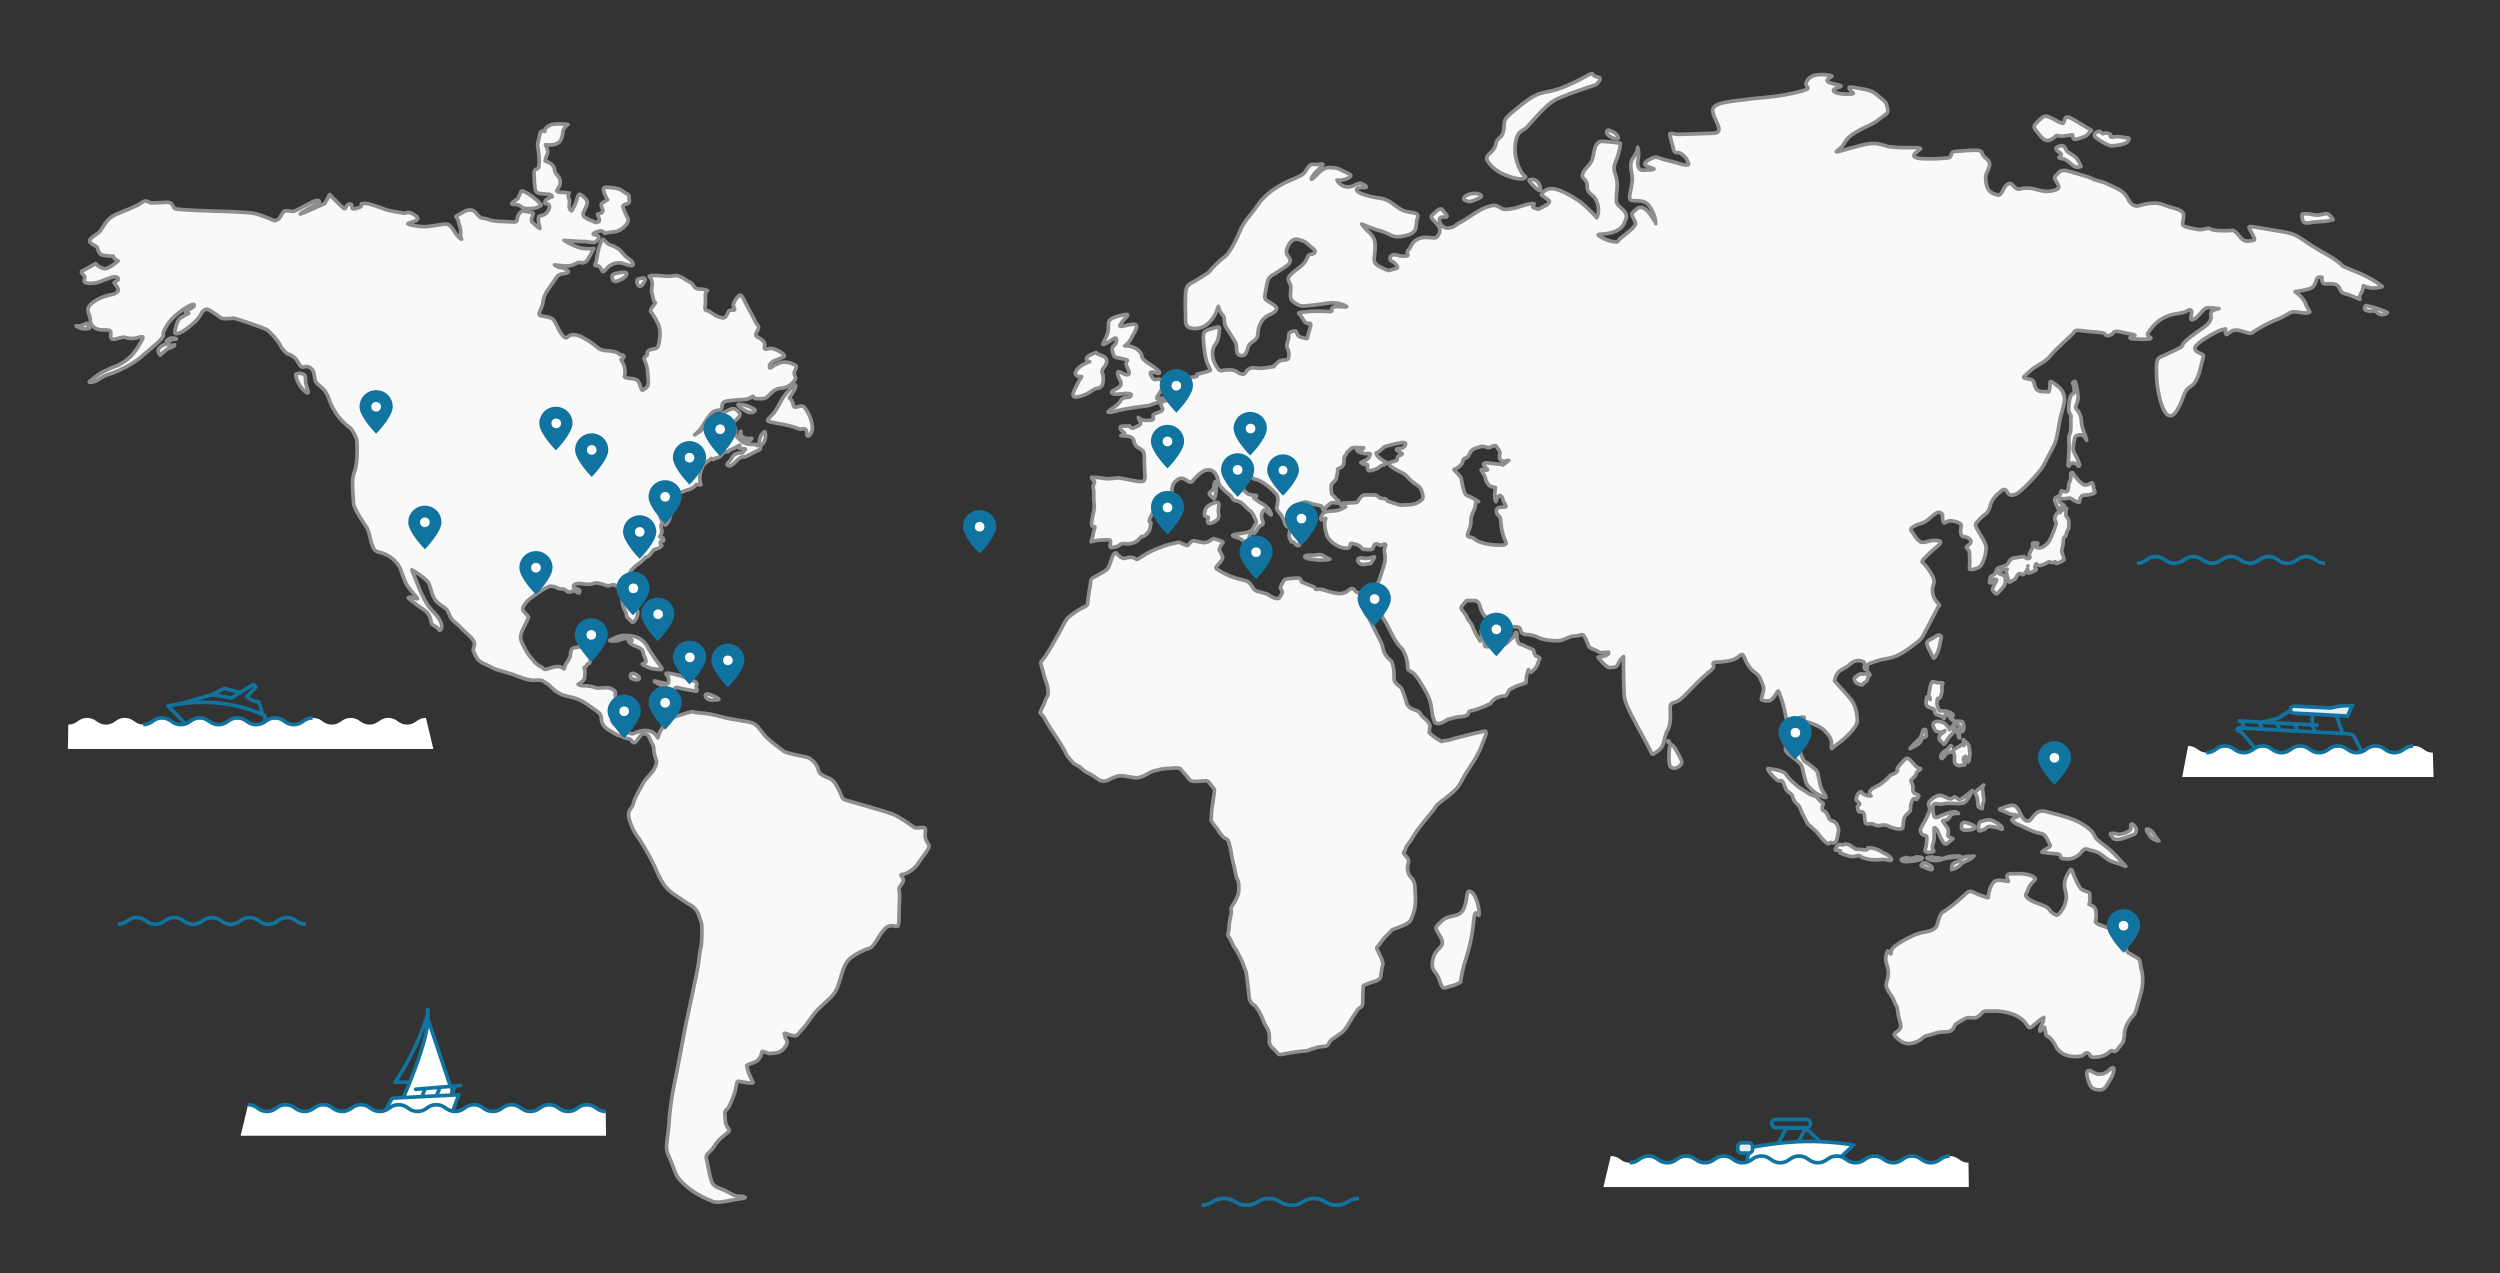 <svg version="1.1" id="Layer_1" xmlns="http://www.w3.org/2000/svg" xmlns:xlink="http://www.w3.org/1999/xlink" x="0px" y="0px"
	 viewBox="0 0 677.3 345" style="enable-background:new 0 0 677.3 345;" xml:space="preserve">
<rect x="0" y="0" width="677.3" height="345" fill="#333333" stroke="none"/>
<style type="text/css">
	.st0{fill:#F9F9F9;stroke:#8E8E8E;stroke-linecap:round;stroke-linejoin:round;}
	.st1{fill:none;stroke:#11739F;stroke-linecap:round;stroke-linejoin:round;}
	.st2{fill:#FFFFFF;}
	.st3{fill:none;stroke:#11739F;stroke-miterlimit:10;}
	.st4{fill:#FFFFFF;stroke:#11739F;stroke-linecap:round;stroke-linejoin:round;}
	.st5{fill:#E4EFF2;stroke:#11739F;stroke-linecap:round;stroke-linejoin:round;}
	.st6{fill:#E4EFF2;stroke:#11739F;stroke-miterlimit:10;}
	.st7{fill:#11739F;}
</style>
<g id="maps">
	<g id="_Group_">
		<g id="_Group_2">
			<path id="_Path_" class="st0" d="M141.3,51.8c-0.3,0.2-0.8,1.7-1,2s-1.1,0.6-1.6,1.2s1.1,0.3,1.7,0.5s0.9,0.7,1.4,0.9
				c1.3,0.2,2.6,0.2,3.8-0.2c1-0.5,1.1-0.6,1-0.8c-1-1.1-2.2-2.1-3.5-2.9C141.6,51.7,141.6,51.6,141.3,51.8z"/>
			<path id="_Path_2" class="st0" d="M24.2,88.7c-0.2-0.2-0.3-0.5-0.4-0.8c0-0.5-0.4-0.3-1.5,0.2s-2.2-0.1-1.5,0.3
				c0.7,0.5,1.5,0.7,2.4,0.7C24,89,24.5,89,24.2,88.7z"/>
			<path id="_Path_3" class="st0" d="M168.4,73.8c-2.1,0.3-2.8,0.4-2.5,1.6s0.9,1,2.4,0.3S170.7,73.4,168.4,73.8z"/>
			<path id="_Path_4" class="st0" d="M412.3,28.3c-5.8,4.6-4.5,4-4.9,6.8s-1.7,1.6-2.2,4.1s-3.5,2.6-2,4.7s3.5,3.3,6.6,4.2
				s4-0.1,3.3-0.4s-3-4-2.6-8.3s2-3.6,3.4-5.2s4.9-5.7,7.2-7s8.1-3.2,11.1-4.2c0.1,0,0.2,0,0.3-0.1c2.4-2.6-0.2-1.6-0.8-2.6
				s-1.1,0.3-7.4,3S418.1,23.7,412.3,28.3z"/>
			<path id="_Path_5" class="st0" d="M437.8,37.6c1.3,0.3,0.3-1.4-0.7-1.8s-1.5-0.9-1.8-0.2S436.4,37.4,437.8,37.6z"/>
			<path id="_Path_6" class="st0" d="M414.9,48.6c-0.7,0.1-1.1,0.1,0.3,1.5s2.5,2.3,2.1,0.6S415.5,48.5,414.9,48.6z"/>
			<path id="_Path_7" class="st0" d="M571,39.2c0.9,0.5,1.6,0.3,3.5,0s2.1-1,2.3-1.5s-0.9-0.3-2.2-0.6s-2.4,0.2-2.8,0
				s0.7-0.5-0.5-0.9s-1.4,0.1-1.7,0s-0.3-0.6-0.9-0.6s-1.3,0.5-1.3,1.1S570,38.8,571,39.2z"/>
			<path id="_Path_8" class="st0" d="M626,60.3c1-0.2,2-0.2,3-0.3c1,0,2.1-0.2,3.1-0.5c-0.3-0.5-0.7-1-1.2-1.4c-0.9-0.7-2,0.5-4,0.1
				c-0.8-0.2-1.5-0.3-2.3-0.3c-0.6,0.2-1.1-0.4-0.9,1S624.2,60.6,626,60.3z"/>
			<path id="_Path_9" class="st0" d="M559.4,43.2c1.4,0.6,2,1.8,2.9,2c0.5,0.2,1,0.1,1.5-0.1c-0.3-0.7-0.7-1.4-1.1-2.1
				c-0.8-1.1-2.6-1.5-3-2.5s-0.9-1.3-2.1-0.8c-0.9,0.3-0.8,0.7,0.2,1.5s0.7,0.6,0.2,1.2S558,42.6,559.4,43.2z"/>
			<path id="_Path_10" class="st0" d="M556,37.6c1.2-0.7,0.8-1.1,1.7-0.8s3.7-0.3,3.8-0.3s-0.2,1.6,1.1,1.2s2.4-0.6,3-1.3
				s1-1.1,1-1.1s-1.3-0.8-3.3-2s-2.7-1.6-3.3-1.6s-0.6,0.7-0.8,1.3s-0.4,0.5-1.5,0c-1-0.6-2-1.1-3.1-1.5c-1-0.2-1.7,0.6-2.9,1.8
				s-0.5,1.5,0.9,3.3S554.8,38.3,556,37.6z"/>
			<path id="_Path_11" class="st0" d="M299.5,93.1c1.5-0.6,3.1-2.5,3-0.9s-1.6,1.4-1.1,3s0.1,1.5,2.7,2s0.5,0.4,1.1,1.9
				s1.1,2,0.4,2.4s-2.7-1.4-2.8-0.6s0.3,1.4,0.8,2.4s-0.3,1.7-1.8,2.4s-0.2,1.2,1,1.1s4.1-0.6,3.6,0.4s-1.9-0.2-2.9,1.5
				s-4.7,3.2-2.8,3s1.6-0.6,7.3-1.4s1.8-0.1,5.5-1.2s2.5-1.5,0.5-1.1s1.4-2,0.9-4.2s-1.8-0.1-2.7-1.5s-0.8-1.8,0.9-1.3
				s1.5-0.3-1.7-2.4s-1.2-1.7-2.7-3.4c-1-1.1-2.5-1.6-4-1.5c0.7-0.5,1.3-1.1,1.7-1.9c0.6-1.3,0.8-1.2,1.4-2.7s-0.7-1.4-2.4-1
				s-2.3,0.5-1.9-0.1c0.4-0.7,0.8-1.3,1.4-1.8c0.8-0.8,1-1.3-0.5-0.9c-1,0.2-2,0.4-3,0.9c-1.9,0.9-0.6,2.1-1.4,4.3
				S298,93.8,299.5,93.1z"/>
			<path id="_Path_12" class="st0" d="M293.4,98.8c-2.4,1.4-2.5,2.9-1.2,3.2s1.1-0.7-0.2,1.8s-2.3,4.3,0.5,3.6s3.5-2.1,4.8-2.2
				s1.6-1.2,1.6-2.8s-0.9-1.6,0.2-2.9s1.1-2.7-0.9-3.3s-0.4-1-2-0.4c-2.6,1-1.9,1.7-1.4,2.1S295.9,97.4,293.4,98.8z"/>
			<path id="_Path_13" class="st0" d="M172.9,75.6c-0.4,0.1-0.5,0.9,0,1.7s1.4-0.3,1.8-1.2S174.2,75.2,172.9,75.6z"/>
			<path id="_Path_14" class="st0" d="M171.4,71.2c-0.6-1.1-1.4-1-2.6-2.5c-0.9-1.2-2.2-2-3.6-2.4c-1.5-0.6-1.7-2.4-2.3-0.9
				c-0.5,1.2-0.9,2.5-1.1,3.9c-0.1,0.8-0.2,1.6-0.6,2.3c-0.3,0.8,0.8-0.1,1.5,1s0.4,1.5,1.7,0.1c1.1-1.3,2.9-1.8,4.5-1.3
				C170.7,72.1,172,72.3,171.4,71.2z"/>
			<path id="_Path_15" class="st0" d="M46.2,93.5c-1.2-0.3-1.7-0.3-2.5,0.3s-1.1,1.2-0.6,2s0.2,0.3,1.2-0.4s0.6-0.8,1.9-1.2
				s1.1-0.8,1.1-0.8C46.9,93.6,46.6,93.6,46.2,93.5z"/>
			<path id="_Path_16" class="st0" d="M398.5,52.5c-1.8,0.4-2.6,1.5-1.3,1.9s1.2,0.2,3.3-0.6S400.3,52.1,398.5,52.5z"/>
			<path id="_Compound_Path_" class="st0" d="M549.6,151.3c-0.6,0.2-1-0.4-1.2-0.5c-0.8,0-1.5,0.2-2.3,0.3c-0.9,0-1.7,0.6-2,1.4
				c-0.5,0.9-1.7,1-2.6,1.3s-0.5,1.6-1.5,2s-0.9,1.2-1,1.8s0.6,0.2,0.7,0.1s0.1-0.9,0.7-0.8s0.7,0.1,0.3,0.8s-0.5,1-0.8,1.6
				s0.1,0.8,0.6,1.4s0.9-0.2,1.8-1.2s1-1.3,1-2.4s-0.5-1.2-1.2-1.5s-0.9,0-0.1-0.9s1.1,0,1.7-0.4l0.1-0.1c-0.2,0.3-0.3,0.7-0.2,1.1
				c0.2,0.8,0.4,1.5,0.6,2.2c0.1,0.5,0.6,0,1.4-0.4s0.8-1.7,1.6-1.7s0.5,0.9,1.6-0.4c0.2-0.3,0.4-0.6,0.5-0.9
				c0.1,0.5,0.3,1.1,0.3,1.2s0.9-0.4,1.7-0.7s0-0.4,0-1c0-0.3,0.1-0.7,0.4-0.9c0,0,0.4,0.9,1.8,0.3s1.5-0.9,1.8-0.8s0.6,0.4,1.1,0.1
				s0.7,0,0.6,0.3s1.6-0.5,2-0.8s0.2,0,0-1s-0.6-1.1-0.3-2.3c0.2-0.7,0.3-1.5,0.3-2.2c0.1-0.8,0.4-0.9,0.6-1s0.2-1.1,0.6-1.7
				s0.3-0.8,0.3-2.1s-0.7-1.1-0.8-2c0-0.6,0-1.2,0.2-1.8c0,0-1.4,0.5-1.6,0.9l-0.2,0.3c0,0-0.2-0.2-0.7,0c-0.5,0.5-0.8,1.2-0.7,1.9
				c0.1,0.9,0.9-0.1-0.2,2.8s-1.5,3.5-2.5,4.2c-0.6,0.6-1.5,0.8-2.3,0.5c-0.4-0.2,0.1-0.8,0.4-1s-0.9-0.3-1.3-0.2s0,0.6-0.1,1.1
				s-1,1.6-0.9,2.2S550.2,151.1,549.6,151.3z M549.4,153.3L549.4,153.3L549.4,153.3z"/>
			<path id="_Path_17" class="st0" d="M578.3,259.1c-1.6-1-2-0.8-2.4-2.2s0.1-1.9-0.7-1.9s-1.4,0.3-1.9-0.7
				c-0.3-0.9-0.7-1.6-1.3-2.3c-0.9-0.9-1.7-0.8-3.3-1.5s-0.8-0.9-0.8-2.1s0.1-2.5-1.2-3.1s-0.5,0.3-0.5-1.7s0-1.7-1-2.1
				s-1.3-0.3-2-1.5s-1.5-3.2-1.8-4.1s-0.7,0.1-1.1,0.7c-0.6,0.9-1,2-1,3.1c0,1.2,0.5,1.9,0.5,3.6c-0.2,1.6-0.8,3-1.9,4.2
				c-0.7,0.9-1.3,0.1-1.9-0.2s-0.7-1.2-2-1.8s-3.7-1.2-4.7-2.2s-0.3-1,0-2c0.3-1,0.8-1.8,1.6-2.5c0.8-0.7,0.6-0.9-0.4-1.5
				c-1.3-0.5-2.7-0.7-4.2-0.6c-1.7,0-2.7-0.1-2.6,0.9s1.1,1.4-0.3,1.1s-2.7-0.4-3.3,0.3c-0.6,0.7-1,1.6-1.2,2.6
				c-0.4,1.5,0.1,1.6-0.5,1.6c-1.3-0.4-2.6-0.9-3.8-1.5c-0.8-0.4-1.3-0.3-2.2,0.6c-1.7,1.6-3.5,3.1-5.4,4.4
				c-1.2,0.7-1.2,0.5-2.4,4.4c0,0-0.1,0.1-0.1,0.1c-1.4,1.4-2.7,1-5,1.8s-6.6,3.2-7,4.3s0,1.2-0.3,1.1c-0.3-0.2-0.6-0.5-0.8-0.8
				c-0.4,0.8-0.6,1.6-0.5,2.5c0.1,1.2,0.7,1.9,0.7,3.4s-0.6,2.4-0.6,3.5s1.8,3,2.2,4.3s0.8,0.9,1,3.1s1.4,3.5,0.3,4.6
				s-2,0.9-0.6,2.2s2.6,2,4.9,1.2s1.7-1.5,3.5-1.9s2.1-0.8,3.7-0.9s2.6,0,3.2-1s0.2-1,1.7-1.8s1.4-1,2.4-1.1s1.7,0.5,3-0.6
				s0.3-1.2,3.4-1.2c1.8-0.1,3.7,0.2,5.4,0.8c1.3,0.4,2.4,1.1,3.4,2.1c0.5,0.7,1.1,1.6,1.3,1.6s0.5,0,1.2-0.7
				c0.9-0.8,1.8-1.5,2.7-2.1c0,0.7-0.2,1.4-0.6,2.1c-0.3,0.5-0.5,1.1-0.5,1.6c0,0.3,1.2-0.9,1.3-1s0.3,2.1,0.5,2.3s0.6,0.1,1.1,0.7
				c0.6,0.7,1.2,1.4,1.5,2.3c0.8,1.3,2.1,2.2,3.6,2.5c1.1,0.2,2.1,0.2,3.2,0c0.9-0.1,1-1.2,1.9-0.8s0,1.3,2.2,1.1
				c1.4-0.1,2.8-0.6,3.8-1.6c0.9-0.6,1,0.9,2.2-0.8s1.4-1.2,1.6-3.2c0-1.5,0.4-2.9,1.3-4.2c1.1-1.8,1.4-1,2.1-3.6s1.7-5.2,1.6-7.5
				c0-1.1-0.1-2.2-0.5-3.3C579.6,259.8,580,260.1,578.3,259.1z"/>
			<path id="_Path_18" class="st0" d="M570.9,290.3c-0.7,0.6-1.7,0.8-2.6,0.7c-0.7-0.2-1.3-0.5-1.9-0.9c-1.3-0.4-1.1,0.8-0.9,1.8
				c0.2,0.9,0.5,1.7,1,2.5c0.5,0.8,2.4,1.1,3.2,0.7s1.3-1.5,2-2.6c0.6-0.9,1-1.9,1-3C572.4,288.7,571.5,290,570.9,290.3z"/>
			<path id="_Path_19" class="st0" d="M535.3,214.4c-0.4,0.4,0,0.9,0.3,1.4c0.2,0.9,0.3,1.7,0.3,2.6c0.1,0.4,1.1,0.7,1.1,0.7
				c0-0.6,0.1-1.2,0.3-1.7c0.4-0.5,0-1.2,0-2.2s-0.5-1.4,0.1-2.5C537.7,212.4,535.7,214.1,535.3,214.4z"/>
			<path id="_Path_20" class="st0" d="M576.7,225.2c-0.8,0.5-1.7,0.8-2.6,0.8c-0.9,0.1-0.2-0.1-1.3-0.2s-1.3,0-0.8,0.6
				s0.4,1.1,1.9,1s2.9-0.9,3.9-1.2s0.9-1.1,1-1.5s-1.4-2.2-1.5-1.2S577.6,224.5,576.7,225.2z"/>
			<path id="_Path_21" class="st0" d="M558.4,133c0,0.5-0.2,0.9-0.5,1.3c-0.3,0.3-1.5,0.4-1.2,1.4c0.3,0.8,0.6,1.5,1,2.3
				c0.3-0.3,0.6-0.5,0.9-0.7l0.7-0.2c0,0-0.1-0.3-0.8-0.7c-0.5-0.2-0.8-0.8-0.6-1.3c0,0,0,0,0,0c0.1-0.2,1,0.1,1.7,0
				s1.1-0.4,1.9,0.2c0.5,0.4,1.2,0.7,1.8,0.8c0.1-0.5,0.2-1,0.5-1.5c0.3-0.6,1.3-0.4,2.3-0.6s1.7-0.4,1.4-0.9s-0.3-1.3-0.5-2
				s-0.8,0-1.3,0.2c-0.6,0.2-1.3,0.1-1.8-0.4c-0.9-0.8-1.7-1.7-2.3-2.8c0,0-0.7-0.3-0.6,0.4c0.1,0.7,0,1.5-0.3,2.1
				c-0.5,0.8-0.1,1-0.4,2.1S558.4,132.8,558.4,133z"/>
			<path id="_Path_22" class="st0" d="M560.3,126.1c0.1,0.6,0.4-0.3,0.6-0.5c0.5-0.3,1.2-0.2,1.7,0.2l0.5,0.5c0,0,0.8,0.3-0.3-2
				s-1.3-1.9-1-4.1s0.5-2.2,1.6-2.4s1.8,1.3,1.9,1.5s-0.1-0.5-0.5-1.8c-0.5-1-0.8-2.1-0.9-3.2c0-1.2-0.4-2.4-1.2-3.3
				c-0.6-0.4-0.3-1.2,0-1.8c0.3-0.8,0.4-1.7,0.2-2.6c-0.1-1-0.3-2-0.6-3.1c-0.2-0.6-0.8,0.3-0.8,0.3l0.2,0.4
				c0.2,0.9,0.5,2.3-0.1,2.5s-0.9,1.2-1,2.2s-0.4,2.4,0.2,3.2s0.2,0.9,0.2,1.6c0.1,1.2,0.1,2.3-0.1,3.5c-0.4,0.7-0.5,1.6-0.4,2.4
				c0.1,1,0.1,1.9,0,2.9C560.4,124.3,560.3,125.5,560.3,126.1z"/>
			<path id="_Path_23" class="st0" d="M521.3,197.6c-0.3,0.1-0.4,0.3-0.6,1.2c-0.2,0.7-0.6,1.4-1.2,1.8c-0.7,0.7-1.4,1.4-2,2.1
				c-0.1,0.3-0.1,0.1,1-0.4s1.9-1.2,2-1.8s-0.1-0.3,0.8-0.7s0.5-0.6,0.5-1.3S521.8,197.5,521.3,197.6z"/>
			<path id="_Path_24" class="st0" d="M525.3,233.1c0.7-0.3,1.4-0.5,2.1-0.6c1.3-0.2,1.8-0.2,2.8-0.3l1-0.1c0,0-0.1-0.2-0.8-0.2
				s-1.2,0.1-1.9,0.1s-1.9,0.6-2.4,0.6s-1.5-0.4-1.7-0.2s-0.2-0.3-1.5-0.2s-1,0.4-0.1,0.7C523.5,233.1,524.4,233.2,525.3,233.1z"/>
			<path id="_Path_25" class="st0" d="M530.8,234.6c0.5-0.6,1.2-1.1,1.9-1.3c0.8-0.3,1.5-0.8,2.1-1.4c-0.5,0.1-1.1,0.1-1.6,0.1
				c-0.7,0-1.4,0.2-1.9,0.7c-0.3,0.2,0.3,0.3-1.7,1l0,0c-0.8,0.6-0.9,0.7-0.8,1.2c0.1,0.2,0,0.5-0.1,0.7
				C529.5,235.4,530.2,235.1,530.8,234.6z"/>
			<path id="_Path_26" class="st0" d="M533.5,223.1c-1.5-0.6-2.1-0.2-2.1,0.6s-0.2,1.2,1.5,1.2S536.4,224.2,533.5,223.1z"/>
			<path id="_Path_27" class="st0" d="M526.1,198.7c-0.9,0.6-1,1.6-0.3,2.1s0.7,1.1,1.1,0.7s0.7-1.4,1.5-2.2s0.9-0.9,1-1.7
				c0.1-0.5,0.1-1,0-1.5l-1.2,1.6c0,0,0-0.4-0.7-1.1s-0.8-0.9-1.9-1.1s-2.2,0.1-1.8,1.3s0.6,1.4,1.6,1.5c0.5,0.1,1.1,0,1.5-0.4
				C526.9,198,527,198.1,526.1,198.7z"/>
			<path id="_Path_28" class="st0" d="M529.8,216c-0.8-0.5-0.5,1-2.2,0.2s-2.3-1.2-4.1,0.2s-0.7,1.9-0.7,2.8s-1.5,3.6-2.1,4.6
				s-0.5,1.3-0.1,2s1,0.4,1.3,0.7s0,2.8-0.3,3.6s0.7,1,1.8,0.7s0.1-0.3,0.1-1.2s0.5-1.3,0.5-2.9v-2.4c0,0,0.3-0.2,0.7,0.4
				s0.9,2.1,1.4,2.9s0.9,1.4,1.6,0.8s1.4-1.2,1.4-1.2s-1.4-0.4-1.4-0.9c0.3-0.8,0.2-1.8-0.4-2.4c-1-1.6-1.5-1.6-0.3-1.7
				s1.2-1.3,1.9-1.6c0.5-0.2,1.1-0.3,1.7-0.2c-0.5-0.5-1.2-0.6-1.8-0.4c-1,0.2-2,0.6-3,1c-0.9,0.5-1.7,0.8-1.9-0.1
				c-0.2-0.8-0.3-1.6-0.2-2.5c0.1-1.3,1.6-0.3,2.7-0.6s1.1-0.2,3.5-0.1s2.6-0.4,3.3-1.4c0.5-0.7,0.8-1.4,1.1-2.1
				c0,0-1.6,1.4-2.7,2.1S530.6,216.4,529.8,216z"/>
			<path id="_Path_29" class="st0" d="M519.7,232.2c-0.7-0.2-0.7,0.2-1.7,0.3c-0.5,0.1-1,0-1.5-0.2c-0.6,0.2-1.9,0.5-1.3,0.8
				s0.1,0.4,1.9,0.3s3.3-0.4,3.6-0.8S520.5,232.4,519.7,232.2z"/>
			<path id="_Path_30" class="st0" d="M328.8,135.1c0.3,0.6,0.8-2.1,0.7-3.5s-0.2-1.5-0.6-0.4c-0.1,0.4,0.2,1.3-0.9,2
				S328.4,134.5,328.8,135.1z"/>
			<path id="_Path_31" class="st0" d="M326.3,139.2c-0.2,1.3,1.4,0.3,1,1.4s0,1.7,1.8,0.7s0.8-2,1-3.4s0.5-2.4-1.8-1.4
				C326.6,137.3,326.5,137.9,326.3,139.2z"/>
			<path id="_Path_32" class="st0" d="M359.9,151.6c1-0.2,0.1,0-1.1-0.9s-2.1-0.1-4-0.3c-1.5-0.1-2.2,0.8,0.4,1.1
				C356.8,151.8,358.3,151.8,359.9,151.6z"/>
			<path id="_Path_33" class="st0" d="M369.8,152.9c2.1-0.4,1.3,0.1,2.3-1.4s-0.7,0.2-2.9-0.3S367.7,153.3,369.8,152.9z"/>
			<path id="_Path_34" class="st0" d="M318.8,140c0.7-0.5-0.6-0.6-1.4-0.5c-1.7,0.2-1.8,0.8-0.5,1.1S318,140.6,318.8,140z"/>
			<path id="_Path_35" class="st0" d="M642.9,83.2c-1.6-0.3-2.1-0.7-2.2-0.1s-0.3,0.8,0.7,1.1s1.5-0.3,2.5,0.4
				c0.5,0.5,1.2,0.8,1.9,0.6c0.4,0,0.7-0.2,1-0.5C645.6,84.1,644.3,83.6,642.9,83.2z"/>
			<path id="_Compound_Path_2" class="st0" d="M643.7,78c1.8-0.2,1.7-0.4,1.7-0.4c-1.4-1.1-2.9-2-4.5-2.8c-2.4-1.2-1.9-0.8-4.8-2.1
				c-0.4-0.2-0.9-0.4-1.4-0.6c-0.4-0.4-0.8-0.8-1.2-1.1c-2.6-2-3.7-2.2-7.3-4.5s-3.8-3.1-8.2-3.8s-6.8-1.2-8-1.3s-0.7,0.2,0.2,2
				s1,1.7-1,1.9s-2.3-1.5-3.5-2.4s0.2-0.3-3.9-0.4s-2.4-1-4.3-0.5s-2.7,0-4.8-0.4s-1.2-1.2-1.2-2.2s0.9-2.1-2.5-3s-3.4-1.6-6.5-1.3
				s-3.3,1.3-4.8,0.3s-0.9-2.8-4.3-4.4s-2.7-1.4-4.9-2s-1-0.6-4.9-1.7s-4.8-1.7-6-0.4s-1.2,1.1-0.5,2.3s1.3,1.9-0.7,2.4
				c-1.5,0.4-3,0.3-4.5-0.2c-1.5-0.5-3.1-0.6-4.7-0.2c-1.6,0.4-1.9-2.2-3.3-1.3s-1.4,3.3-2.8,2.9s-2.6-0.8-3-3.1s0-2.4,0.7-4.1
				s-0.3-2.3-1.2-3.1s-0.1-1.8-2.4-1.8s-3,0.2-5.2,0.3s-0.6,1.5-2.4,1.8c-2.1,0.2-4.2,0.3-6.2,0.2c-2,0-3.9-0.4-2.3-1.7
				s2.3-1.3-2.2-1.3c-1.5,0-2.9,0-4.4-0.2c-1.4,0-2.3-0.7-4.2-0.9s-3.9,0.4-7.5,1.4s-4.1,1.3-2.4,0s1-2.4,4.1-4.3s4.5-2,6.6-3.7
				s2.7-1.4,2.2-3.3s-0.8-1.5-2.2-2.8s-2.4-1.8-5-2.2s-3.5-0.8-3,0.2s2.4,1.3-0.8,1.3s-4.5-1-2.9-1.6s2.4-0.5-0.7-1.2
				s-1.1-1.6-0.5-1.9s-1-0.6-2.7-0.6s-3.2,0.3-4.1,2s3,1.5-3,2.9s-9.7,1.3-12.9,1.8s-9.7,0.6-9.5,3.1s3.6,6,0.2,6.1
				s-7.8,0.3-9.4,0.3s-2.6-0.7-2.4,0.2s0.8,3.3,1.1,4.2s1,0.2,1.9,0.8c0.8,0.5,1.5,1.2,1.8,2.1c0.4,0.9,0.5,1-0.5,1
				s-1.7-0.5-4.8-1.2s-2.9-1.5-5-0.3s-1.5,1.7,0.6,2.3s-1.8,0.6-2.6,0.6s-1.5-1.1-1.1-2.9c0.2-1.1,0.2-2.2-0.1-3.3
				c-0.1,1-0.6,2-1.2,2.8c-1.2,1.6-0.5,3.3-0.3,5.2s-0.7,4.1-0.7,5.7s3.1-0.1,5,1.8c1.2,1.5,2,3.3,2.1,5.2c0,0.1-1.5-3.2-3.1-4.1
				s-2,0.2-3,0.9s0.5,2.2,0.6,3.1s-2.6,2.9-3.9,3.9c-1.2,1-0.5,1.3-2,1.1c-1.4-0.2-2.8-0.8-4-1.6c-1.1-0.7,1.8-0.2,4.1-1.1
				s2.6-1.9,3.2-3.5s-1-2.6-1.9-3.5s-0.8-1.3-0.5-5s-1.6-4-0.4-7c0.7-1.6,1.2-3.3,1.3-5c0,0-3.4-0.5-5-0.5s-2,1.8-2.4,4.1
				s-2.2,2.9-2.8,4.6s1.2,1.1,1.2,3.5s1.9,1.8,2.7,4.4c0.5,1.3,0.5,2.8-0.1,4.1c-1.4-1.6-2.9-3.1-4.6-4.4c-2.1-1.4-5.3-3.4-7.5-3.5
				c-1.2-0.1-2.4,0.6-2.9,1.7c0,0,0.8,0.6,1.9,1.4s-1.3,1.7-2.1,2.2s-0.9,0.2-1.9-0.1s1.4-1.5-0.9-1.1s-2.9,1-5.3,1.4
				s-2.4-0.2-3.3-0.6s-1.3-0.6-3.5,0.2s-5.3,3.3-6.8,4s-1.4,1.4-3.4,1.6s-3.4-3.2-1.3-3s0.5-0.9-0.2-1.9s-2.1,0.8-2.8,1.4
				s0.2,1.1,1.4,2.5s0.6,2.4,0,3.3s-2.8-0.3-4.9,0.5s-2.1,2.3-3,3.2s0.9,1.5-0.9,1.6s-2.5-0.7-3.4-0.3c-0.5,0.2-0.7,0.7-0.6,1.1
				c0.1,0.3,0.3,0.5,0.6,0.6c0.6,0.3,1.1,0.9,1.4,1.5c0.3,0.4-1,0.6-1.7,0.8s-0.4,0.5-2.8-0.7s-1.8-1.8-1.6-4.3s0-3.6-1.4-5
				c-0.8-0.7-1.6-1.5-2.2-2.4c1.7,0.7,3.5,1.4,5.3,1.9c3.1,1,3,2.1,6.7,1.2s2.4-2.8,3.1-4.7s-1.8-1.2-3.9-2.1s-3.4-2.9-6.1-3.3
				c-1.8-0.2-3.5-0.6-5.1-1.2c-2.1-0.8-1.6-1.8,0.1-1.7s1.4-0.3,0.1-1s-2.3,1.1-4.3,0.8c-1.1-0.1-2.1-0.8-2.6-1.8
				c1.1,0.1,2.2-0.1,3.1-0.6c1.2-0.8,0.8-0.8-1.3-1.8s-1.2-0.8-3.4-1s-3.2,1.4-4.6,2.7s-0.7-0.4,1-2s1.9-1.9,0.3-1.6s-2-0.5-3,0.9
				s-0.3,1.6-4.4,3.3s-7.4,4.2-9.2,6.9s-3.7,4.3-4.7,6.8c-1,2.6-2.9,6.1-4.1,7.1c-1.4,1-2.6,2.2-3.7,3.4c-0.7,1-0.7,0.9-3.4,2.6
				s-3.4,1.4-3.6,3.9c-0.1,2-0.1,4.1,0,6.1c0,1.6-0.2,2.8,1.1,3.3c2,0.6,4.3-0.1,5.6-1.8c0.9-0.9,1.5-2,1.9-3.3l0.3-0.7
				c0.1,0.8,0.5,1.6,1.1,2.3c0.9,0.8,0.1,2.2,1.1,3.6s1.5,2.5,2.3,3.6s-0.2,3.5,1.5,3.8s1.7-1.5,2.1-2.5s1.8-1.4,2.3-2.3
				s0-2,1.1-4.1s2.9-2.1,3.8-3s0.5-1.4-1.4-2.5s-1.4-1.1-0.9-4.2s1.1-2.7,2.8-3.9s3.9-2.1,3.6-3.4s-1.8-1.5-0.4-4s2.8-1.4,3.7-1.2
				s2.8,2,3.3,2.5s0.1,1.1-1,1.2s-0.6,1.4-2.4,3s-4.4,2.9-3.5,4.4s0.4,2.1,0.4,3.7s1,1.8,1.3,2.1c0.6,0.5,1.4,0.8,2.2,0.8
				c0.7,0,5-0.5,6.8-0.8s4.4,0.4,4.9,0.9s-2.5-0.3-3.5,0.2s-0.3,0.8-0.5,1.1s-0.9,0-3.6,0c-1.7,0-3.4,0.1-5.1,0.4
				c-0.6,0,0,0.3,0.8,1.6s1.1,1.4,1.9,1.3s-0.1,1.7-0.4,3.1s0,1.1-1.8,0.7s-0.8-2.1-2.2-1.7s-1.2,0.6-1.3,1.7s-0.1,0.5-0.4,1.8
				s0.5,1.1,0.5,2.9s-0.8,1.3-1.9,1.5s-1.4,1-2.2,1.5c-0.4,0.2,0,0.2,0.1,0.2c-0.1,0-0.5,0.1-1.9,0.3c-3.5,0.5-3.1-0.3-4.6,0.2
				s-1,2-2.5,1.5s-1-1.1-3.3-1.1s-2.2,0.9-3.3-0.9c-0.9-1.3-1.3-2.9-1-4.5c0.3-1.7,1.4-1.7,1.6-4s0.8-2.6-1.8-1.8s-2.6,0.8-2.2,4.9
				s1,4.7,1.4,5.6s0.5,0.8,0,1s-2.9,0.8-3.3,0.9s0.9,0.6-1.2,0.8s-1.8,0-2.8,0.6s-0.7,1-0.9,2.3s-0.4,2.3-0.2,2.5s0.6,0.6-1.4,0.7
				s-3.1,0.5-3.3,1.1s1.1,1.4,0.1,2s-2.4,0.6-2.2,1.4s0.3,1.1-1.6,1.1c-0.9,0.1-1.8-0.2-2.4-0.8c-0.1,0,0.3,0.8,0.6,1.4
				s-0.9,1-1.8,1.4s-1.1-0.5-1.1-0.5s-1.7,0-2.3,0.1s-0.4,0.8,0.4,1.4s0.5,0.7-0.3,1s0.8,0,2.2,0.4s0.9,1.6,1.6,2.4s1.3,0.8,1.9,1.4
				s0.3,2,0.5,5s0.3,3.6-1.8,3.3s-4.1-0.8-5-0.9s-2.6,0.4-4.3,0.1c-1.1-0.2-2.1-0.3-3.2-0.3c-0.3,0,0.1,0.6,0.6,1s-0.5,1.2-0.2,2
				s0,2.6,0.2,4s0,1.8-0.5,4.2s0.2,2.2,0.6,2.2s0,0.4-0.3,1.8c-0.1,0.8-0.3,1.5-0.6,2.2c-0.2,0.3,0.6-0.3,2.9-0.4s2.6-0.3,2.3,1.1
				s0.4,0.9,1.6,0.7s0.7-1,2.6-0.8c1.5,0.2,3-0.4,3.9-1.6c0.8-1,0.2,0.4,1.6-0.9s1-2,1.3-2.9s-1.3,0.4,0.2-2.4s2.3-4,3.3-4.4
				s2.2,0.2,2.2-1.5s0.2-2.6,1.2-3.4s1.5-0.9,2.9,0s1.2,0.3,2.4-0.9s2.1-2,3.4-2s1.8,0.8,2.3,1.8s0.1,1.8,1.3,3
				c0.7,0.8,1.5,1.5,2.3,2.1c0.5,0.3,0.4,1.1,1.3,1.4c0.8,0.1,1.5,0.4,2.1,0.9c0.5,0.5,0.9,1,1.5,1.5c0.7,0.4,1.2,1.1,1.5,1.8
				c0.4,1.1,1.1,1.4,0.4,2.3s-0.4,1-1,1.5s-0.8,0.6-2.7,0.9s-3,0.4-2.2,0.8s1.3,0.3,2.2,0.9s0.7,1.5,1.7,1.6s0.7,0,0.6-0.9
				s-0.5-1.2-0.1-1.9s0.5-1,0.7-1s0.1,0.8,0.6,0.4s0.7-1.1,1.2-1.7s1.1-0.3,1.1-1s-0.7-1.5-0.3-2.5s0.4-1.6,1.8-0.2s0.4-0.5,0.1-1
				c-0.7-0.8-1.5-1.4-2.5-1.9c-0.6-0.4-1.1-0.8-1.6-1.2c-0.2-0.1,1-0.3,0.7-0.6s-0.1,0-1.4-0.2c-0.8-0.1-1.6-0.6-2-1.4
				c-0.5-0.7-1-1.4-1.2-2.2c-0.6-1.4-0.1-1.2-1.4-2s-1-0.4-0.8-1.4c0.1-0.6,0-1.2-0.2-1.8c-0.1-0.3-0.1-0.5,1.1-1s0.6-0.4,1.9,0.5
				s1.6,2.4,2.4,3.9c0.8,1.5,1.1,0.8,2.8,1.7c1.6,0.9,3.1,2.2,4.3,3.6c0.5,0.7,0.3,2,0.1,3s-0.3,0.7,0.5,1.8
				c0.6,0.7,1.1,1.5,1.4,2.3c0.4,1.1,0.2,1.2,1.1,1.7s0.5,0.6,0.3,1.7s0.4,1.8,0.5,2.2s0.5-0.3,1,0.5s0.9,0.6,1.1,0.6s0-0.1,0.3-1
				s0.5-1.9,0.8-2.1s0.8,0,0.3-1.2s-1.7-0.3-1.4-2.2s-0.6-2.1-0.7-2.9s-0.3-1.2,0.8-1.8c0.5-0.4,1.2-0.6,1.8-0.6
				c0.6,0.1,1.1,0.3,1.6,0.5c1.1,0.3,2.6,0.4,2.8,0.8s0,1,0.4,0.8s0.5-0.6,1.2-1.2s0.8-0.8,1.8-0.7s0.9,0.3,1.1-0.2
				s-0.1-0.1-0.9-1.1s-1-0.7-1.1-1.7c-0.1-0.6-0.1-1.1,0-1.7c0-0.5,0.3-0.5,0.7-1s0.7-0.5,0.7-1.2c0.1-0.5,0.2-1,0.3-1.4
				c0.1-0.5-0.3-0.7,0.3-1s0.5-0.1,0.9-0.5c0.3-0.3,0.5-0.7,0.5-1.2c0-0.6,0-1.1,0.2-1.6c0.2-0.3,0.3-0.2,0.5-0.7
				c0.1-0.4,0.4-0.7,0.8-0.9c0.5-0.3,0.2-0.6,0.9-0.7c0.5-0.1,1-0.1,1.5,0c0.5,0,1.2,0,1.4,0s0,0.1-0.2,0.3s-0.1,0.3-0.7,0.4
				c-0.3,0-0.6,0-0.9-0.1c0.2,0.4,0.6,0.6,1,0.7c0.7,0.1,0.5,0.2,1.2,0.3s1.7-0.3,1.4,0.4c-0.2,0.6-0.6,1.1-1.2,1.4
				c-0.4,0.2-0.8,0.4-1.3,0.6c0.2,0.2,0.5,0.4,0.9,0.5c0.6,0.2,1-0.4,0.9,0.6s0.3,1.2,0.9,1.1c0.6-0.1,1.2-0.3,1.8-0.6
				c0.8-0.5,1-0.9,1.5-0.9s0.8-0.5,1.1-0.6s-0.4-0.2-0.7-0.3s0.1-0.1-0.9-0.7s-1.1-1-1.3-1.4s-0.1-0.1,1-0.9s0.3-0.8,2-1.3
				c1.3-0.4,2.6-0.7,4-0.9c1,0,1,0.2,0.9,0.5c-0.1,0.5-0.5,0.9-1,1c-0.9,0.2-1.7,0.1-1.4,0.5s2.1,1,1.3,1.3s-1,0.3-1.1,0.8
				s0.1,0.8-0.9,1s-1.4,0.3-1.3,0.8s1.4,1.2,2.1,1.6c0.7,0.3,1.4,0.7,2.1,1.1c0.6,0.6,1.8,1.9,2.4,2.3s1.8,1,2.1,2s0.8,2.1,0,2.7
				c-0.7,0.6-1.5,1-2.3,1.1c-0.8,0.2-1.6,0.2-2.4,0.2c-1.4,0-0.6,0.2-1.8-0.2s-2.1-0.6-2.6-0.8s-0.1-0.6-0.8-0.7s-1,0-1.5-0.3
				s-0.3-0.7-1.8-0.7s-2.2-0.1-2.8,0.2c-0.5,0.4-0.9,0.9-1.2,1.5c-0.3,0.5-0.7,0.3-1.5,0.4s-1.7,0.1-2.2,0.1s-0.7,0-0.9,0.4
				s0.9,0.4,1.2,0.5s-0.3,0.3-0.7,0.5c-0.6,0.4-1.3,0.6-2,0.7c-0.8,0-1.5,0.1-2.3,0.2c-0.5,0.1-1,0.2-1.5,1.3s0,1,0.7,0.7
				s0.5-0.1,0.3,0.3c-0.2,1-0.1,2.1,0.2,3.1c0.4,1.4,0.3,1.4,1.2,2.4c0.6,0.7,1.4,1.2,2.2,1.6c0.8,0.4,1.7,0.6,2.6,0.5
				c0.5-0.2,0.5-0.5,0.6-0.9s0.1-0.5,0.8-0.3c0.8,0.1,1.5,0.4,2.1,0.9c0.5,0.6,0.2,0.6,1.8,0.7s1.4-0.3,1.7-1s0.7-0.6,1.1-0.5
				s0.5,0.5,0.9,0.3s1.5-0.6,1.2,0.1c-0.3,0.6-0.4,1.2-0.3,1.8c0.2,0.8,0.2,1.7,0.1,2.6c-0.2,1.1-1.1,3.5-1.4,4.6
				c-0.4,1.1-1,2.2-1.7,3.1c-0.4,0.4-0.4,0.7-2,0.8s-2.5,0.1-3.2-0.9s-1.8,0.4-2,0.5c-0.7,0.4-1.6,0.6-2.4,0.5
				c-1.3-0.2-2.6-0.5-3.9-1c-0.7-0.2-1.3-0.2-2-0.1c-0.4,0,0-0.4-0.9-0.8s-1-0.3-2-0.8s-1-0.1-1.2-0.9s-1.1-0.6-2.5-0.5
				s-1.9,0.2-2.1,0.5c-0.4,0.6-0.7,1.2-1,1.9c-0.1,0.3,0.4,0.8,0.5,1.1s-0.2,0.9-0.6,1.5s-0.4,0.5-1.3,0.4c-0.7-0.2-1.4-0.6-2-1.1
				c-0.9-0.3-1.9-0.6-2.9-0.8c-1.1-0.4-1.1-1.1-1.7-1.8s-0.4-0.8-2.2-1.3c-1.2-0.2-2.3-0.6-3.4-1c-0.9-0.4-1.8-0.8-2.6-1.3
				c-1.4-0.8-1.5-0.9-1-1.5s1.3-1.3,1.5-2s-0.1-0.6-0.5-1.6s-0.6-0.5-0.2-1.3c0.2-0.5,0.4-0.9,0.8-1.3c0.2-0.2,0.1-0.3-0.7-0.6
				c-0.6-0.2-1.3-0.5-1.9-0.6c-0.1,0-0.7,0.5-1.2,0.8c-0.7,0.3-1.4,0.4-2.1,0.2c-1.2-0.2-1.7-0.4-2.1-0.4s-1.2,0.9-1.4,1.2
				s-0.3,0.1-1.4-0.3s-0.6-0.6-1.6-0.4c-1.5,0.3-3,0.7-4.5,1.3c-1.7,0.6-3.4,1.4-4.9,2.4c-1.6,1-1.3,1-1.8,0.7
				c-0.5-0.3-1-0.5-1.6-0.4c-0.9,0-1.3,0.4-1.6,0.3c-0.5-0.1-0.9-0.3-1.3-0.7c-0.8-0.5-0.6-1.1-1.2-0.7s-0.8,1.6-1.2,2.6
				s-0.5,1.6-1.3,2.1s-2.3,1.4-3.3,1.9s-0.6,1.2-0.9,2.5s-0.6,4.4-0.7,4.8s-0.8,0.6-1.6,1c-1.3,0.7-2.5,1.6-3.6,2.5
				c-0.8,0.7-1.9,3.3-2.4,4.1s-1,1.7-2,3.5c-0.7,1.2-1.4,2.4-2.3,3.6c-0.4,0.6-0.9,0.6-0.6,1.6s0.8,3.2,1.2,4.3
				c0.5,1.1,0.7,2.4,0.7,3.6c-0.2,0.7-0.3,0.5-0.7,1.6s-1.4,3.1-1.5,3.4s0.4,0.4,0.9,1.1c0.8,1.5,1.7,2.9,2.6,4.3
				c0.9,1.3,1.8,2.6,2.5,3.9c0.8,1.1,0.9,2.2,2,3.3s0.7,1.1,2.1,1.8s1.1,1.1,2.5,1.8c1,0.5,2,1.1,2.9,1.8c0.8,0.7,1.9,0.8,2.8,0.4
				c1.3-0.5,2.5-1.6,5-1.1s2.9,0.6,4.3,0.1s2.1-1.4,3.9-1.7s0.2-0.3,2.9-0.5s3.3-0.2,3.6,0.1s1.2,1.4,1.9,2.2s0.6,1.2,2.2,1.2
				s2.7-0.3,3.2-0.1s0.9,1.1,1.5,1.7s0.5,0.6,0.3,2.1s-0.7,4.2-0.7,5.6s-0.3,0.9,0.2,1.7c0.3,0.6,0.8,1.1,1.2,1.6
				c0.6,0.7,0.5,1,1.1,1.6s0.1,0.4,0.9,1s0.9,0.2,1.3,1.2c0.3,1,0.6,2.1,0.7,3.2c0.1,0.8,0.3,1.6,0.5,2.4c0.5,1.8,0.6,3.1,1,4.2
				c0.4,0.7,0.6,1.5,0.5,2.4c0.1,0.8,0,1.7-0.3,2.4c-0.4,1-0.9,1.9-1.5,2.8c-0.6,0.9,0,0.9-0.3,2.3s-0.5,2.4-0.5,3.3
				s-0.4,1.8-0.3,2.3s0.1-0.1,0.7,1.2c0.4,0.9,0.8,1.8,1.4,2.6c0.5,0.8,0.9,1.6,1.3,2.4c0.6,1.2,1,2.3,1.3,3.2s0.1-0.2,0.4,1.9
				s0.5,4.2,0.6,5.1c0,0.7,0.3,1.4,0.7,2c0.6,0.6,0.8,0.3,1.4,1.3c0.6,0.8,1.1,1.8,1.5,2.7c0.3,0.8,0.6,1.6,1.1,2.4
				c0.5,0.7,0.8,1.5,0.8,2.4c0.1,1.4-0.2,1.6,0.2,2.4s0.5,0.7,1.4,1.6s0.7,1.3,2.1,1s2.4-0.5,5-0.8s0.6,0.1,3.4-0.8s3.5-0.1,4-1.3
				s1.6-1.5,2.9-2.5c1-0.6,1.7-1.5,2.3-2.5c1-1.7,1.4-2.4,2.4-3.8s1.5-0.9,1.6-2.1c0-1.3,0-2.7,0.1-4c0.2-1-0.4-0.6,1.3-1.3
				s3.3-0.7,3.5-2s0.1-1.1,0.3-2.2s0.5-1,0-2.3s-1-2.1-1.3-2.8s0.2-0.6,0.8-1.6c0.8-1.2,1.8-2.2,2.8-3.2c0.6-0.7,0.5-0.5,1.8-1
				s3.4-1.2,3.8-2.3c0.4-0.9,0.7-1.9,1-2.9c0.2-1.5,0.3-3.1,0.1-4.6c-0.1-1.8,0-2.5-0.9-3.7s-0.5-0.1-1-1.6s0.3-2.4,0.1-3.2
				s-0.5-0.9-1.1-1.6s0.2-0.7,0.3-1.5s1.5-2.2,2-3.2c0.5-0.8,1-1.7,1.6-2.4c0.7-1,3.2-4,4-5s0.5-1.1,1.7-2c1.5-1.1,2.9-2.2,4.3-3.5
				c0.8-0.9,1.4-1.9,1.9-2.9c0.5-1.1,3-4.7,3.4-5.5s0.6-1,1.1-2s0.8-2.2,1.4-3.5s0.6-2.2-0.2-1.9s-2.3,0.5-3.8,0.9s-3.1,0.8-4.3,1.1
				c-0.8,0.3-1.7,0.5-2.6,0.6c-1.1,0-0.1,0.6-1.4-0.2c-0.9-0.5-1.7-1.1-2.5-1.8c-0.4-0.5-0.1-0.1-0.1-1.1s0.4-0.7-0.2-1.7
				s-1.6-1.5-2.1-2.2s-0.3-0.8-1-1.1c-0.6-0.2-1.1-0.4-1.7-0.7c-0.7-0.4-1.2-1-1.3-1.8c-0.3-1-0.6-2-1-2.9c-0.4-0.8,0-0.6-0.9-1.3
				s-1.4-1.2-1.4-2c0-1.2,0-2.4-0.3-3.6c-0.4-1.3-0.2-0.9-1-1.7c-0.9-0.8-1.5-1.8-1.7-2.9c-0.2-0.9-0.5-1.8-1-2.6
				c-0.6-1.3-2.2-4.3-2.8-5.5s-0.8-0.9-1.2-2.2s-0.2-1.8,0.1-2.2s0.7,0.6,1.1,1.8s0.7,1.4,1.2,1s1.2-2.5,1.4-1.7s-0.2,0.5,0.5,1.9
				s1.1,1.6,2.1,3.6s1.1,2.2,1.8,3.5c0.6,1,1.3,1.8,2.1,2.6c0.5,0.9,0.9,1.8,1.1,2.8c0.4,1.1,0.1,2.4,0.5,2.8s0.7,0.4,1.4,0.9
				c0.8,0.9,1.5,1.8,2.1,2.9c0.8,1.3,0.8,1.4,1.5,2.6c0.7,1.4,1.2,2.9,1.3,4.5c0.1,0.9,0.3,1.8,0.6,2.6c0.3,0.8,0,0.8,0.9,1
				s2.1-0.7,2.9-1.1c1.3-0.4,2.6-0.7,3.9-0.8c1.4-0.2,1.4-0.4,1.6-0.8s0-0.7,1.1-0.8c1.5-0.4,2.9-0.9,4.3-1.6
				c1.2-0.4,0.4-0.4,1.3-1.1c0.5-0.5,1-0.8,1.7-1c1.1-0.4,1.6-0.1,1.9-0.4s0.4-1.1,1-1.6c1-0.6,2.1-1.1,3.2-1.4
				c1.6-0.6,1.1-0.2,1.2-1.5c0.1-0.9,0.3-1.7,0.6-2.5c0,0,0.3,0.7,0.4,0.7s0.1,0.3,1-0.6c0.7-0.6,1.1-1.3,1.3-2.2
				c0.4-1.2,0.6-0.9,0-1.3s-0.5,0.2-1-0.8s0.1-1-0.9-1.4s-1.3-0.6-2.2-1s-1.1-0.1-1.5-1s0-2.4-0.4-2.5s-0.4,1.2-1.1,1.6
				s-1.3,1.6-2.7,2c-1.1,0.3-2.3,0.3-3.5,0.3c-1.3,0-1.1,0.1-1.3-0.6s0-0.8-0.3-1.9c-0.1-0.6-0.3-1.2-0.6-1.8c0.1,0.7,0.1,1.3,0.1,2
				c-0.2,0.4-0.3,1.1-0.5,0.6s-0.6-0.9-1.4-2.5s-0.4-1.5-1.4-2.7s-0.5-1.1-1.1-1.9s-1.5-1.6-1-2.1c0.4-0.5,0.7-1,1.2-1.4
				c0.2-0.1-0.5-0.2,1.1-0.2s1.6-0.1,2.1,0.4s0.4,0.8,0.9,2.1c0.3,0.9,0.9,1.7,1.6,2.3c0.6,0.5,0.3-0.2,1.2,0.6s1,1.3,2,1.5
				c1,0.3,2,0.4,3,0.2c1.9-0.1,2.5,0,2.8,0.6s0,1.3,1.5,1.5c0.9,0,1.7,0.2,2.5,0.4c1.3,0.7,2.7,1.1,4.2,1.2c1.9,0.1,2.2,0.3,3.9-0.4
				s1.4-0.7,2.8-0.8s2-0.7,2.3-0.1s0.4,0.6,0.6,1s0.5,1.3,0.7,1.8s0.5,0.6,1.8,1.1s0.9,0.8,1.8,0.7s1.8-0.1,1.8-0.1s0.3,0.4-0.5,0.8
				c-0.7,0.3-1.5,0.5-2.3,0.5c-0.2,0,0.3,0.6,1.5,1.8s1.4,1.1,2.6,1s1.2-0.8,1.5-1.4s1.4-1.8,1.3-1.5c-0.1,0.6,0,7.9,0.1,9.2
				s-0.3,2,1.8,6.2s4.8,8.8,5.3,10s0.5,1.3,1.6,0.5c1-0.6,1.7-1.4,2-2.5c0.2-1.1,0.5-2.1,0.9-3.1c0.5-0.8,0.8-1.7,0.9-2.7
				c0.1-1.2,0.1-2.4,0-3.6c0-1.5,0.5-1.4,1.4-1.7s1.4-0.5,4.8-4.1s5.1-4.5,5.5-5.2s-0.8-1.4,0.6-1.5s4.5-0.2,5.8-1.2
				s1.5-1.5,2.2,0.4c0.6,1.5,1.6,2.9,3,3.8c1.1,0.8,1.8,3.1,2,3.8s-0.5,2.6-0.6,3.1s1,0.6,1.8,0.6s1.4-0.7,2.1-1.8s0.6-1.3,1.1,0
				c0.8,2,1.3,4.1,1.7,6.3c0.1,1.3,0.8,3.4,0.4,5.6s-1,2.9-0.1,3.9s3.6,2.5,4,3.8s0.8,4,1.5,5c1,1.3,2.2,2.3,3.7,2.9
				c1.7,0.9,1.6,0.5,0.6-1s-0.9-2.5-1.3-4.1s0-1.4-2-3s-1.7-0.7-2.5-2.5s-0.6-3.4-1.7-3.3s-0.8-1.6-0.5-3.2s1.5-1.1,1.3-2.8
				s0.9-1.4,1.4-1.4s-0.5,1,0.2,1.1s4.2,1.2,5.4,2.5s2.1,2.3,1.9,4s0.1,0.7,1.7-0.4s5.3-4.4,5.3-6.2c0-1.6-0.3-3.2-1-4.7
				c-0.8-1.6-4-4.7-4.6-5.5s-0.8-0.1-0.2-1.9s2.4-1.9,3.9-3.3c0.9-0.9,2.2-1.2,3.4-0.7c0.5,0.2,0.6,0.7,0.4,1.4s0.7,1.1,0.8,0.7
				s-0.3-1.2,0.7-1.6c1.4-0.5,2.8-1,4.2-1.2c1.8-0.3,3.3-0.6,6.5-2.9s3.3-2.5,4.3-4.5s3.3-6.1,3.4-6.6s1.1,0-0.3-1.5
				c-0.9-1-1.3-2.4-1.1-3.7c0.1-0.9,0.8-1.5,0.1-3c-0.6-1.2-1.4-2.4-2.3-3.4c-0.7-0.8-1.3-0.4,0.7-2.4s3.1-2.6,3.5-3.2
				s0.1-0.9-1.5-0.9s-2.4,0.7-3.5,0.5s-2.3-2.5-2.7-3s-0.3-0.9,1.2-1.6s1.9-0.3,3.7-1.9s2.4-1.9,3.1-1.4s0.2,0.7,0.5,2.1
				s0.7-0.2,2.3,0s2.3,0.6,2.6,1s-0.4,1.4,0,2.6s1.2,0.3,2.3,1.3s-0.4,1.7-0.8,2.1s0.7,0.4,0.8,1.8c0.1,1.4,0.1,2.8,0,4.2
				c0,0.5,2.6,0,3.2-1c0.8-1.5,1.3-3.1,1.3-4.8c-0.2-1.6-1.6-3.3-2.4-4.9s-0.6-1.3,0.6-2.7s2.3-1.4,2.8-3.3c0.3-1.5,1.2-2.8,2.4-3.8
				c1.3-1.2,1.7-1.4,2.3-0.3s1.3,1,2.5,0.5s6.3-5.7,7.4-7.8s1.8-3.5,2.8-5.4s1.2-5.6,1.9-8.2s1.2-3.7,0.8-5.3s-1.5-2.4-2.9-3.4
				s-0.7,0.3-1,1.6s0.2,0.8-1.5,0.8s-2.3-0.5-2.6-1.9s-0.5-1.3-2-1.6s-1.2-0.2,0.7-2s4-2.2,5.6-4.2s5.5-5.3,6.1-6s0.4-1.1,2.5-0.8
				s5,0.4,5.7,0.6s0.6,1.1,1.9,0.6s0.5-1.4,2.7-0.9s4.8,0.8,3.8,1.1s-1.9,0.7-0.2,0.8s5.3,0.3,4.7-0.3s-1.7-0.3,0.2-2.6
				c1.5-2,3.7-3.3,6.2-3.8c2.1-0.4,2.5-0.3,3.7-1s1.1,0.6,0.8,1.8s0.9,0.9,2.3-0.7s1.5-2,3.4-1.8l1.9,0.2c-0.7,0.1-1.4,0.4-2,0.8
				c-0.8,0.7,1.1,2.1-2.3,4.4c-10.7,7.3-0.4,2.8-11.7,8c-1.3,0.6-0.9,3.3-0.9,5.4c0,3.4,2.6,18.1,7.2,5.3c1.4-4,2.6-1.4,4.3-6.4
				l1.2-4.6c0.4-1.2-7.6-0.9,4-6.8c0.6-0.3,1.3-0.5,2-0.6c0,0-0.3,1.8,0.4,1.5s1.2-1.7,3.7-1s2.6,1,3.4,0.3c2.2-1.4,4.6-2.7,7-3.6
				c2.9-1.2,2.7-2.2,5.4-1.7s2.9-0.1,2.9-0.1c-0.5-0.8-1-1.7-1.3-2.6c-0.5-1.3-2.7-2.9-2.7-2.9s3.5-0.4,4.6-1.1s1-2.7,1.8-2.8h0.9
				c0,0-0.4,1.8,1,1.8s3.2-0.3,3.8,1.3s1.6,1.3,2.6,1.7s2.9,1.2,2.9,1.2c-0.2-0.5-0.2-1,0.2-1.5c0.4-0.7,0.6-1.4,0.7-2.2
				C641.5,78,642.6,78.1,643.7,78z M408.2,125.2c-1.4,1.1-1.1,0.8-1.1,0.8s0.2-0.2-0.4-0.2s-2.4-0.3-3.8-0.4s-1,0.7-0.5,1.2
				s1.1,0.8,0,0.8s-1.6-0.8-0.6,0.8c1,1.6,0.3,1.3,1.1,2.6s1.2,0.9,1.8,1.2s0.5-0.6,0.3,1.4s0.3,2.5,0.3,2.5s0.4-2,1.2-1.6
				s0.4,0.9,1.1,2s0.5,1.1-0.7,1.1s-1.8,0.6-1.4,1.6s1,0.6,1.1,2.2c0.1,1.4,0.3,2.7,0.7,4c0.4,1.5,1.8,2.5-0.8,2.5
				c-1.8,0-3.6-0.2-5.4-0.8c-1.8-0.5-1.3-1.2-2.9-1.4s0.4-2.1,0.3-4.2s1.2-3.1,1.2-4.5s0.9-0.9,0.9-0.9c-0.7-0.5-1.5-0.9-2.3-1.3
				c-0.9-0.4-1.4-0.1-2-2.8s-0.2-2.1-0.9-2.9s-1.5-1.7-1.5-1.7s2.2-0.8,2.4-2.2s1.1-0.3,1.8-2s2-1.6,3.1-2s1.7,0.7,2.7,0.1
				s1.4-0.3,1.4-0.3c0.9,1.4,1.2,1.4,1,2.4s0,1.4,0.8,1.7S409.7,124.1,408.2,125.2z"/>
			<path id="_Path_36" class="st0" d="M582.9,225.2c-0.7-0.7-1.9-1-1.2,0.1c0.4,0.6,0.3,0.5,0.8,1.3c0.5,0.6,1.3,1,2.1,1.2
				c0.7,0.2,0-0.2-0.5-0.9C583.8,226.3,583.4,225.7,582.9,225.2z"/>
			<path id="_Path_37" class="st0" d="M536.6,222.6c-0.4,0.1-0.8,1.3-0.6,2.1s0.5,0.2,1.3,0.1s0.7-0.9,1.8-0.9
				c1.1,0.1,2.3,0.3,3.3,0.8c0,0,0.5-0.6-1.3-1.7S538.8,221.9,536.6,222.6z"/>
			<path id="_Path_38" class="st0" d="M567.3,226.1c-0.7-1.4-3-3-5.7-4.1c-2.4-0.9-4.8-1.5-7.2-2.1c-3.2-0.9-3.7,2.3-4.8,2.5
				s-1.6-0.7-2.5-2.5s-1.5-2.1-3.8-1.3s-1.9,0.6-0.4,1.2s1.7,0.8,1.9,0.8s2.4,0.3,1.9,0.6s-2.5,0.6-1.2,1.5s0.7,0.3,4.1,2
				s3.9,0.4,5,2.6s1.1,1.8,0.2,2.4s-2,1.1-1.5,1.2c1.2,0.2,2.4,0.3,3.7,0.4c2.3,0.1,0.1,1.4,2.7,1.4c1.7,0.2,3.3-0.6,4.3-2
				c1-1.2,1.2-0.6,3.4-0.1s2.9,2.4,5.6,3.1s3.8,1.8,2.2,0.2s-2.3-2.7-4.6-4.5S567.9,227.5,567.3,226.1z"/>
			<path id="_Path_39" class="st0" d="M453.9,202.9c-0.4-0.7-1.2-1.6-1.4-0.9c-0.2,0.5-0.3,1.1-0.3,1.7c0,0.9-0.1,1.8,0,2.6
				s0.1,1.4,0.6,1.6c0.5,0.3,1.1,0.3,1.6,0c0.8-0.4,1.5-1,1.1-2C455,204.9,454.5,203.9,453.9,202.9z"/>
			<path id="_Path_40" class="st0" d="M187.6,184.3c-2.3-1.1-8-2.6-7.1-1.6c0.6,0.6,0.8,1.5,0.6,2.3c-0.1,0.5-1,0.1-2.7-0.3
				s-1.4-0.2,0,0.6s2.4,0.6,2.4,1.7s1.4,0.1,2-0.5s0.6-0.1,3.2,0.3s3.2,0.9,2.7-0.3S189.9,185.4,187.6,184.3z"/>
			<path id="_Path_41" class="st0" d="M191.5,189.2c0.7,0.7,1.8,0.4,2.9,0.4s-0.4-0.9-2.3-1.5C191,187.7,190.8,188.5,191.5,189.2z"
				/>
			<path id="_Path_42" class="st0" d="M204.3,110.8c-1.2-0.7-2.6-1.2-4-1.3c-1,0,0.2,1,1.8,1.9S205.2,111.3,204.3,110.8z"/>
			<path id="_Path_43" class="st0" d="M174.5,179.7c-0.8,0.3-0.5,0.2,0.1,0.6c1,0.6,2.1,0.9,3.2,1c1.5,0.1,2.1,0.4,1-1
				s-2.9-4.2-3.1-4.5c-0.8-1.9-2.5-3.3-4.6-3.5c-3.3-0.6-4.4,0.6-5.6,1s1.1,0.6,2.7,0c1-0.5,2.1-0.4,3,0.1c0.2,0.3-0.5,0.4-0.8,0.1
				s-0.3,0.7,1.4,1.4s2.2,0.9,2.4,1.7c0.1,0.6,0.3,1.2,0.6,1.8C175.1,179.1,175.2,179.4,174.5,179.7z"/>
			<path id="_Path_44" class="st0" d="M170.8,183c0,0.9,0.3,0.9,1.2,1.1s1.6-0.1,1-0.8C172.1,182.3,170.9,182.1,170.8,183z"/>
			<path id="_Path_45" class="st0" d="M201,119.2c1.1,0.6,1.7,0.8,2.4,0s0.1-0.3-0.9-0.4s-1.9-0.6-1.8-1.6
				C200.8,115.9,199.9,118.6,201,119.2z"/>
			<path id="_Path_46" class="st0" d="M82.7,102c-0.2-1.1-2.6-1-2.6-0.5c0.3,1.8,1.2,3.4,2.6,4.6c1.1,0.8,0.9,0.3,0.4-1.3
				S82.9,103,82.7,102z"/>
			<path id="_Path_47" class="st0" d="M215,104.5c-1.5,1.3-2.8,2.9-3.7,4.7c-1.5,2.6-1.3,2.4-2.7,3.8s-0.7,1.1,3.7,2
				s4.1,1.5,5.1,1.2s1.2,0.6,1.2,1.5s1,0.4,1.4-1s-0.5-4-1.4-5.4s-1.1-1.5-2.5-1.1s-1-0.3-1.5-1.5s-1.3-0.2-0.1-1.9
				S216,103.7,215,104.5z"/>
			<path id="_Path_48" class="st0" d="M250.5,224.3c-0.6-0.3-2,0.2-2.7-0.1s-3.6-2.7-5.9-3.6s-11.4-3.4-12.7-3.8s-1-1-2-2.9
				s-1.4-2.6-2.9-3.2s-2.5-1.1-2.6-2.2c-0.4-1.4-1.4-2.5-2.6-3.2c-1.1-0.4-5.9-1.1-6.8-1.8s-2.9-2.1-4.5-3.6s-2.3-3.4-3.9-4
				s-5.7-0.9-8.4-1.7c-2.1-0.6-4.3-1-6.5-1.1c-1.2-0.1-0.8-0.6-3,0.1s-2.7,0.8-4.1,1.3s-1.4,1-2.4,2.6c-0.6,0.9-1,1.8-1.3,2.8
				c-0.6-1.2-1.7-1.9-3-2c-2.2-0.1-3.4,1-4.1,0.9c-1.1-0.3-2.1-0.8-3-1.4c-1.3-0.9-2.6-1.6-2.3-2.6s1-2.5,1.1-3c0-1.2,0-2.3-0.2-3.4
				c-0.1-0.7,0.4-1.1-1-1.8s-3.4,0.1-4.4-0.3c-1-0.4-2.1-0.5-3.1-0.5c-0.6,0-1.1-0.1-1.6-0.4c0,0,1.8-0.9,1.8-1.9s0.1-1.1,0.1-1.5
				s-0.2-1.1-0.3-1.1c0.4-0.2,0.7-0.5,0.9-0.9c0.2-0.4-0.1,0.2,0.4-0.2s0.4-0.4,0.4-1.1s0.2-0.8,0.6-1.7s1.2-1.8-0.5-1.9
				c-1.5,0-3,0.1-4.5,0.4c-0.9,0.1-0.9,1.5-1,2.2c-0.3,0.8-0.7,1.5-1.2,2.2c-0.2,0.3-0.3,0.7-0.4,1.1c0,0.2-0.1,0.4-0.4,0
				c-0.5-0.3-1.1-0.5-1.7-0.4c-0.8,0.1-1.6,0.3-2.4,0.6c-1,0.3-0.9,0.1-1.2-0.1c-0.3-0.3-0.6-0.5-1-0.6c-0.7-0.5-1.3-1-1.8-1.7
				c-1-1-1.8-2.2-2.4-3.5c-0.9-1.6-1.3-2.5-0.6-4.2s1.3-2.5,1.5-3.2s0.7-0.5-0.4-1.6s-1-1.2-0.7-2c0.6-1.1,1.5-2,2.6-2.7
				c1.3-1,4-2.8,4.7-2.8c0.7,0,1.5,0.2,2.1,0.6c0.5,0.2,1,0.2,1.5,0.2c0.6,0.1,0.8,0.8,1.5,0.8s1.1-0.5,1.5-0.3s1.2,0.9,1.3,0.4
				s0.2-0.8-0.8-1s-0.8-0.4-0.8-0.8s0.4-0.4,1-0.6s3.4,0.5,4.3,0s2.6,0.2,3.3,0.4s0.4,0.4,1.6,0s2,0.7,2.4,1.6
				c0.3,0.9,0.5,1.9,0.6,2.9c0,0.8,0.3,1.7,0.7,2.4c0.7,1.1,0.1,1.5,0.9,2.1s1,1.5,1.6,0.9c0.6-0.6,0.9-1.4,1-2.3
				c0.1-0.8-0.2-0.1-0.9-2.6s-1.9-5.1-1.6-6.5s0.1-1.7,0.8-2.6c0.7-0.8,1.6-1.5,2.5-2.1c0.6-0.5,0.7-0.8,1.2-1.2s0.8-0.2,1.2-0.7
				s0.7-1,1.1-1.4s0.5-0.1,1.1-0.4c0.4-0.2,0.8-0.4,1.1-0.8c0.1-0.1-0.2,0.1-0.3-0.3s-0.3-0.6,0-0.8s1,0.1,0.8-0.6s-0.8-0.4-1-0.6
				s0.9-0.9,0.4-2.3s0.7-1.3,0-2.3c-0.6-1-0.5-2.3,0.1-3.3c0.5-0.8,1.2-1.5,0.8-0.3c-0.4,0.8-0.4,1.6-0.2,2.5
				c0.2,0.4,0.6,0.4,0.6,1.1s-0.7,1.6-0.1,1.3c0.6-0.6,1-1.4,1.2-2.3c0-0.1,0.1-0.3,0.1-0.4c0.4-0.9,0.9-2.2,1.2-3
				c0.1-0.3,0.2-0.5,0.3-0.7l0,0c0-0.1,0.1-0.2,0.1-0.3c0.2-0.8,0.2-1.4,0.6-1.8c0.9-0.5,1.9-0.9,2.9-1.1c0.7-0.3,1.3-0.7,1.8-1.3
				c0.3-0.3,1.2,0.3,1.3,0c-0.4-1.1-0.4-2.2-0.1-3.3c0.6-2.2,1-2.3,1.8-2.9c0.4-0.3,0.8-0.6,1.1-0.9c0.1-0.2,0,0.5,0.7,0.2
				s0-0.2,1-0.4s1.6-1.5,1.6-1.5c0.5,0,0.9-0.1,1.4-0.2c0.1-0.1,0-0.4,0.4-0.4c0.6-0.2,1.2-0.5,1.7-0.8l0.9-0.5c0,0-0.7,0.8,0.2,0.9
				s1.8,0,1.2,0.4s-0.2,0.8-0.8,0.8c-0.6-0.1-1.2,0.1-1.8,0.3c-0.8,0.4-1,1.5-1.8,2.2s-0.3,1,0.3,1s1.4-0.9,2.1-1.6s1.3-0.9,1.6-0.8
				s0.8-0.1,2.4-1s2.2-0.9,2.2-1.2s-0.1-0.8,0.4-1.1c0.8-0.8,1.1-1.8,1-2.9c-0.1-1.1-0.4-0.5-0.8-0.2c-0.4,0.5-0.7,1-0.8,1.7
				c-0.1,0.7-0.3,1.6-0.7,1.6s0.1-0.4-1-0.3c-1.4,0.1-2.7-0.3-3.7-1.3c-1.5-1.3-1.1-1.8-1.1-2.2s0-1.2-0.6-1.4
				c-0.6-0.2-1.1-0.7-1.3-1.3c-0.1-0.3,1.1,0.5,1.9-0.3s1.2-1.2,1.2-1.7s-1.2-1.4-1.7-1.5s-2.5,0.8-3.4,1.5
				c-1.7,1.1-3.3,2.3-4.7,3.7c-0.7,0.8-1.6,1.4-2.5,1.9c1-0.8,1.9-1.9,2.5-3c1.1-1.8,2.1-3.2,3.1-3.5s1.4,0,1.7-0.7
				s-0.1-1.5,1.1-1.9c1.8-0.3,3.5-0.4,5.3-0.5c0.7-0.1,1.4-0.4,2-0.8c0.4-0.2-0.1,0.6,1.3,0.6s2,0.2,3-0.8s1.7-1.8,3.1-2
				c1.1,0,2.2-0.4,3-1.1c0.9-0.8,1.5-1.4,1.1-2.1c-0.3-0.6-0.3-1.3,0.1-1.8c0.3-0.6,0.5-1.2-0.5-1.5c-0.8-0.4-1.6-0.6-2.5-0.6
				c-0.7,0.1-0.1-0.1-0.9,0.1c-0.9,0.3-1.8,0.7-2.6,1.3c-0.7,0.5-0.5-0.1-0.5-0.5s0.7-0.9,1.1-1.2c0.7-0.3,1.4-0.6,2.2-0.9
				c0.9-0.3,0.9-0.5,0.3-1.1c-0.8-0.6-1.6-1-2.5-1.3c-0.9-0.4-2.1,0.3-2.4,0s-0.1-0.2,0-1s-0.8-1.6-1.8-2.1s-0.7-0.9-0.1-2
				s-0.1-1.1-0.6-2.2s-2.4-4.5-2.9-5.5s-1-2.2-1.6-1.6c-0.7,0.6-1.2,1.4-1.5,2.3c-0.1,0.8,0.5,1.2,0.3,1.5s-0.4,0-0.9,0.1
				s-0.6,0-1.1,1.1s-0.8,1.2-2.1,0.8s-2.6-1.6-3.1-1.7s-0.8-0.1-0.8-0.7c0.1-1,0.2-2,0.1-3c-0.1-1.4,0.6-1.8,0.6-1.8
				c-0.7-0.3-1.4-0.4-2.2-0.4c-1,0-1.3-0.4-1.8-1.2s-0.9-0.6-1.9-1.3c-0.8-0.6-1.6-1-2.6-1.2c-1,0.2-2,0.3-3,0.2
				c-1.8-0.2-4.2-0.3-4.3,0s0.3,0,0.7,1.3s-0.3,2.3,0,3.2s0.4,1.9,0.6,2.3s0.8,0.1-0.3,1.4s-0.6,1.4-0.2,1.9c0.6,0.9,1.2,2,1.7,3
				c0.3,1,0.5,2,0.4,3c-0.1,0.8-0.2,2.9-0.8,3.3s-0.7,0.2-1.7,0.5s-1.1,1-0.9,1.3s-1.3,0.7-0.8,1.5c0.6,1.3,0.9,2.6,0.9,4
				c0.1,0.9,0.2,1.8,0.1,2.7c-0.1,0.7-1,1.2-1.5,1.5s-0.6-2.2-1.6-2.8s-3.5-0.2-3.3-1c0.3-1.3,0.1-2.6-0.5-3.7
				c-0.7-1.2-0.5-0.5,0.2-1.3s-1-0.8-1-0.8s-0.2-0.6-1.8-0.9s-3.1-0.1-4-0.9c-1.5-1.3-3.1-2.3-4.8-3.2c-1.3-0.5-2.7-0.7-3.4,0.1
				s-1.2,0-1.9-0.9s-1.6-3.5-2.4-4s-2.8-0.6-3.4-0.9s0.7-2,0.9-3.4c0.1-1.2,0.5-2.3,1.2-3.3c0.5-0.7,2.1-3,2.5-3.6
				c0.4-0.6,1-0.9,1.6-0.9c0.9-0.2,2.1-0.3,1.4-0.9c-0.6-0.5-1.3-0.8-2-0.8c-0.8-0.1-1-0.5-1.5-0.7s2.5,0.4,3.9,0.2s1.9-0.8,2.6-0.9
				s1.6,0.6,2.5-0.9s1.6-2.9,1.6-2.9c-1.3,0.2-2.6,0.1-3.9-0.2c-1.5-0.5-2.9-1.2-4.2-2l4.2,0.3c0.7,0,1.8,0,2.9,0.2s1.6,0.1,2.2-0.9
				s-0.8-1-1.3-1.2s0.9-0.8,1.6-0.9c0.5-0.2,1,0,1.3,0.5c0.1,0.3,0.6-0.1,1.8-0.2c1.2,0,2.4-0.4,3.3-1.2c1-0.9,1.8-1.7,1.2-2.8
				c-0.5-0.9-0.9-1.8-1.2-2.7c-0.2-0.7,0.7-0.9,0.7-0.9s1.3-0.1,1-1.1s0.4-1.2-0.8-1.8s-1.3-1.3-3.4-1.5s-3.2-0.6-2.7,1
				c0.2,0.8,0.6,1.5,1,2.2c0,0-0.6,0.4-1.3,0.8s-0.4,0.9,0,1.9s-1.3,1.1-1.4,1.2s1,1.9,0.2,2.1s-0.5,0.3-1.7-0.3
				c-0.7-0.2-1.3-0.5-1.9-0.9c-0.7-0.5-0.7-1,0-2.3s0.7-1.8,0.5-2.3c-0.5-0.7-1.1-1.3-1.9-1.7c-0.4,0-0.6,0.5-0.8,1.4
				c-0.3,1.1-0.8,2.1-1.4,3.1c-0.2,0.1-0.7-0.5-0.7-1.3s0.3-1.3-0.1-2c-0.2-0.5-0.2-1,0.1-1.5c0,0-1.2-0.2-2-0.2s-1-0.1-1.3-0.3
				s1.1-1.4,0.9-2.8s-1.5-1.7-1.6-3.2s-2.5-2.2-2.5-2.2c0.1-0.6,0.3-1.3,0.6-1.9c0.4-0.6-0.5-2.5-0.5-2.5s2.7,0.4,3.8-0.8
				s0.6-2.8,1.3-3.7s1-1,1-1c-1.5-0.2-3-0.2-4.4,0c-1.5,0.5-2.1,1.5-1.9,1.9c0,0-1.1-0.5-1.3,0.6s-0.8,2.8-0.6,3.6
				c0.3,1.8,0.5,3.6,0.3,5.4c-0.2,0.8-1.3,0.3-1.3,1.7c0,1.5,0.1,2.9,0.3,4.4c0.2,1,1,1.1,2.1,1.2s2.2,0,2.4,0.5l0.1,0.3
				c-0.1,0-1.6,0.5-1.9,1.2s0.3,0.7,0.3,0.7s1.5-0.1,0.6,1.7s-2.4,1.4-2.6,1.7s-0.1,1.4-0.1,1.6s0.4,1.7,0.4,1.7
				c-0.8-0.5-1.5-1.1-2.2-1.8c-0.4-0.7,0.4-2,0.4-2.3s-2.1-0.5-2.6-0.6s-1.1,0.2-1.6,1.4s0.4,1.7-2.1,1.5s-1.5,0-3.7-0.2
				s-2.4-0.7-3.7-0.8s-1.7-2-3.1-2.2s-2.3,0.7-3.5,1.3s-0.6,0.5-0.2,1.2s0.2,0.9,0.4,1.4c0.3,0.8,0.5,1.7,0.4,2.6
				c-0.2,0.7,0.5,1.5,0.2,1.4s-1-0.7-1.9-2.1s-1.4-2-2.3-2s-3.9,0.6-5.5,0.7c-1.5,0-3-0.2-4.5-0.6c-1.1-0.3,1.1-0.6,2-1.1
				s0-1.3-1.2-1.9s-1.5,0.1-2.4-0.1s-3.9-0.6-4.9-1s-4.4-1.7-5.5-1.6s-1,0.1-1,0.1s0.5,0.7-0.5,1s-1.4,0.5-1.8,0.3s0.1-1-0.4-1.2
				S94,55.5,93.8,56s-0.3,0.6-0.6,0.5s-3.9-3.8-3.9-3.8l-0.9,1.7c-0.6,1.1-0.4,0.7-2.6,1.7c-1.4,0.7-2.9,1.3-4.4,1.9
				c-0.6,0.1,2.6-1.8,4.2-2.6s0.9-1.3-0.2-1S81,56.7,80,57.1s-1.2,0-2.5,0s-1.1,2.4-3.1,2.7c0,0-3.3-1.4-5.1-1.9s-10.9-0.7-10.9-0.7
				s-10.7-0.3-11.1-0.7s-0.6-1.7-1.8-1.7s-4.4,0.3-4.9,0.1S39.5,54,38.2,55s-4.3,2-6.8,3.1s-3.3,3.2-4.1,4.3s-2.2,1.5-2.9,2.5
				c-0.7,1.1,1.9,1.6,2,2.3c0.1,0.7,0.4,1.3,1,1.8c1.1,0.3,2.2,0.4,3.3,0.4c0,0-0.4,0.3,1.3,1.3c0,0-2.6,2.3-3.8,2.1
				c-0.9-0.2-1.7-0.7-2.3-1.4c0,0-3.1,1.8-3.6,2s-0.1,0.8,0.4,1.2s0.2,0.8,0.1,1.5s1.9,0.8,3.3,0.5s3.7-1.5,4.8-1.6s1.5,0.7,0.9,1
				s-0.9,0.6-0.9,0.6s1.5,1.7,1.1,2.2c-0.4,0.5-1,0.9-1.7,1c-1.4,0.3-2.8,0.7-4,1.4c-0.9,0.6-1.7,0.9-2.3,2s0.5,2.3,0.5,3.7
				s1.4,2.2,2.4,2.4s2.6-0.1,3,0.4s-0.3,1.6,0.4,2.1s2.7-0.7,3.5-0.4c1.2,0.4,2.5,0.4,3.8,0c1.5-0.5,1.3,0,0.6,1.2
				c-0.7,1.3-1.5,2.5-2.5,3.7c-1.2,1.2-2.5,2.1-4,2.8c-1.5,0.5-2.9,1.2-4.3,1.9c-1,0.6-2.4,1.8-3.1,2.3s1.5,0.3,2.4-0.5
				c1.1-0.8,2.3-1.3,3.5-1.6c2.7-1,5.3-2.4,7.6-4.1c1.1-1.1,4.9-4,6-5.4s-0.3-0.6,1-2.8c0.9-1.7,2.2-3.1,3.8-4.3
				c1.5-1.2,3.9-2.6,4-2S52.1,83.3,51,84s-0.7,0.8-0.2,0.8s0.6,0-0.8,0.7s-1.7,1-2.1,2.2c-0.3,0.8-0.5,1.6-0.5,2.4
				c-0.1,0.5,1,0.4,2.4-0.5s3.8-2.9,4.4-4.1s1.3-2,2.3-1.6s3.1,2.2,3.8,2.4c1,0.1,2.1,0,3.1-0.1c3,0.9,6,1.9,8.9,3.1
				c1.3,1.1,2.5,2.4,3.4,3.8c0.5,1.1,1.2,2,2.1,2.7c1.1,0.3,2.1,1,2.7,1.9c0.7,1.2,1,2,1.9,1.7c0.9-0.3,1.8,0.1,2.3,0.9
				c0.6,0.8,0.4,2.4,0.9,3.2s2.1,1.7,2.5,2.5l0.8,1.4c1,3.5,3.2,6.6,6.2,8.7c0.6,0.9,1.1,1.8,1.5,2.8c0.2,1.1,0.4,6.6-0.6,9
				c-1,2.4-0.2,6.8-0.2,8.4s2.9,5.5,3.6,6.7s0.8,2.8,1.3,4.3s0.9,2.2,2.4,2.4c2.3,0.6,4.2,2.1,5.3,4.2c0.8,2.1,1.1,3.4,1.9,4.7
				s2.5,3,2.8,3.5s-1.1-0.3-2.1-0.3s0.1,0.6,1.6,1.8s3.1,2,3.4,2.7c0.4,0.6,0.7,1.4,0.8,2.2c0,0.9,1.6,1.2,2,2s1.5-0.4,0.4-2.4
				s-2.2-2.4-3.4-4.3c-1.1-1.8-2-3.7-2.7-5.6c-0.5-1.1-1.5-3.8-1.5-3.8s4.1,2.3,4.7,3.9s0.7,3.4,2.1,4.8s2.6,1.3,3.3,3.3
				s1.9,2.2,3.3,3.8s3.9,3,3.5,4.7s-0.5,0.9,0.4,2.9c0.9,1.9,3,2.2,4.3,3s4.1,1.3,5.7,1.9s4.2,1.8,6.3,1.6s2,0.4,3,0.9
				s2.1,2.6,5,3.3s3.9,0.9,6.3,2.6s3.4,2.2,3.4,3.4c0,1.1,0.5,2.1,1.3,2.8c1,0.7,2,1.2,3,1.8c0.5,0.2,1.3,0.3,1.6,0.6
				s1.8,0.3,2.1,0.7s0.5,0.9,1,0.8s1.3-1.6,1.8-2.1s1.2-0.3,1.7,0s0.8,1.6,1.4,2.6s0.1,0.7,0.5,2.6s1,1.8,0.1,3.7s-2.3,2.5-3.4,4.6
				s-2.1,3.6-2.4,5.1s-1.9,1.6-1.1,4.3c0.5,1.9,1.4,3.7,2.7,5.3c1.5,2.4,2.9,4.8,4.1,7.3c0.7,1.7,1.5,3.4,2.5,5c0.9,1.2,2,2.2,3.3,3
				c1,0.7,2.3,1.6,3.6,2.4c1.3,0.6,2.3,1.8,2.7,3.2c0.6,1.8,0.7,1.9,0.7,2.1c0.1,1.9,0.1,3.8-0.1,5.8c-0.4,1.7-0.6,3.4-0.8,5.1
				c-0.2,1.8-2.8,13.5-3.4,16.4s-2.6,14-3.2,16.5c-0.7,3.6-1.2,7.2-1.4,10.8c-0.4,4.7-1.1,6-0.1,8.1s1.4,3.7,2.1,5.2
				s2.7,3.2,3.9,4.1c2,1.4,4.1,2.5,6.3,3.3c1.5,0.3,2.9-0.1,5.1-0.5s4.3-0.5,3-0.9s-1.5,0.4-4-1.1s-4.1-1.1-4.8-3.3
				s-0.9-4.3-1.3-5.8s0.8-1.4,2-3.3c0.7-1.2,1.6-2.2,2.7-3c1.4-1.3,1.9-1.2,1.1-2.2s-0.7-2.1-0.8-3.6s0.5-0.9,1.1-2.1
				c4-8.3-0.1-7,5.6-6.4c2.1,0.2,0.1-0.3-0.8-4.7c-0.1-0.2,2-0.8,2.7-1.2c0.8-0.6,1.3-1.5,1.4-2.5c0.1-0.6,1.5,0.6,2.5,0.4
				s2.4,0.1,3.6-1.5s0.8-1.8,0.3-2.7s0.5,0-0.2-0.9c-0.9-1.2,2.6,1,3.4,0.1c0.3-0.3-0.1,0,1.5-1.7s2.6-4,5.1-6.2s3.5-3.2,4.2-4.8
				s1.3-4.4,1.9-5.7c0.4-1,1-1.9,1.8-2.5c1.5-1.2,3.2-2,5-2.6c1.2-0.3,1.8-2.2,3.8-4.8s3.8-0.3,4.1-1.5s0.1-4.2,0.3-6.9
				s-0.5-2.6,0.1-3.5s1.4-1.6,0.6-2.6s0-0.5,0.9-0.9c1.2-0.5,2.3-1.3,3.1-2.3c0.7-1.1,2.5-3.4,3-4.3s0.4-1-0.4-2.3
				S251.1,224.6,250.5,224.3z"/>
			<path id="_Path_49" class="st0" d="M522.6,191.6c1,0.5,1.3,0.2,1.5,0.9s0.1,1,0.8,1.2c0.7,0.1,1.3,0.4,1.7,0.9
				c0.3,0.4,0.1-1.2,0.6-1.1c0.6,0.2,1.1,0.7,1.3,1.2c0.2,0.3,0.5,0.5,0.8,0.6c0,0-0.8-1.3-0.4-1.4s0.4-0.3-0.4-0.8
				c-0.7-0.4-1.5-0.5-2.3-0.5c-0.7-0.1-0.7,0.5-1.2-0.9c-0.3-0.8-0.3-1.6-0.1-2.4c0-0.3,0.4,0.4,0.8-0.5c0.4-0.8,0.5-1.7,0.4-2.5
				c-0.1-0.9,0.6-1.2,0.1-1.3c-0.8,0-1.6,0-2.3-0.3c-0.6-0.4-1,1.1-1.1,2s-0.4,1.4-0.1,2s0.2,0.8,0.2,0.8l-0.9-0.7
				c-0.1,0.5-0.2,0.9-0.2,1.4C521.9,190.8,521.6,191.1,522.6,191.6z"/>
			<path id="_Path_50" class="st0" d="M521.2,234.9c1.2,0.5,2.4,1.1,2.3,0.4s-0.6-0.8-1-1.1c-0.9-0.6-1.7-0.5-1.8-0.1
				S520,234.4,521.2,234.9z"/>
			<path id="_Path_51" class="st0" d="M505.2,184.9c0.5-0.2,0.8-0.7,0.8-1.2c0.1-0.3,0.3-0.6,0.6-0.8c0.1-0.2-0.4-0.7-0.4-0.7
				s-0.5,0.4-0.5,0.4h-1.8c-0.2,0-0.8,0.6-1.2,0.8s-0.4,0.6-0.1,1.2s0.7,0.6,1.5,0.9S504.6,185.1,505.2,184.9z"/>
			<path id="_Path_52" class="st0" d="M523.8,178.2c0.1,0.3,0.6-0.2,1.2-1.6c0.4-1.2,0.7-2.5,0.9-3.8c0.2-0.6-0.5-1-1.3-0.5
				c-2.2,1.4-3.1,1.3-2.3,3S523.7,177.9,523.8,178.2z"/>
			<path id="_Path_53" class="st0" d="M503.6,217.4c0.8,0.7-0.5,0.7-0.4,1.2s0.2,1.4,0.6,1.4s0.6-0.4,1.1,0.3s0.1,2.8,0.8,2.9
				s1.3-0.2,1.9,0.1c0.6,0.4,1.3,0.5,2,0.3c0.7-0.2,1.5-0.1,2.2,0.3c0.9,0.4,1.8,0.7,2.8,0.7c0.8-0.1,0.9,0.1,1-1s0-2.1,1-3
				s1-0.9,1-1.6c0-0.9,0.2-1.7,0.6-2.4c0.6-0.8,0.9,0.5,1.2-0.2s0.6-0.6,0.4-0.9s-1-0.3-1.4-0.9s0.1-0.9-0.3-2.1s-0.6-0.8-0.1-1.4
				s1-0.8,1.1-1.4s0.3-0.6,1-1.1s-0.1-0.3-0.8-0.8s-1.9-2.4-2.7-2.4c-0.4,0-2,1.9-2.5,2.6s0.5,0.5-0.3,1.2s-1.3,0.4-2.1,1.3
				c-0.7,0.8-1.5,1.4-2.3,2c-0.5,0.4-2,0.8-2.7,1.7c-0.3,0.4-0.3,0.9,0,1.3c0.1,0.1,0.1,0.1,0.2,0.1c0,0-0.4,0.2-1.5-0.2
				s-1.1-0.9-1.1-0.9s-0.8,0-1.2,1.1S502.8,216.7,503.6,217.4z"/>
			<path id="_Path_54" class="st0" d="M528.9,202.6c0-0.1-0.3-0.9-0.6-0.4c-0.3,0.5-0.8,0.9-1.3,1.2c-0.6,0.3-1.1,0.8-1.2,1.5
				c-0.1,0.6,0.4,0.6,0.4,0.6c0.3-0.3,0.5-0.6,0.8-0.9c0.5-0.7,0.6-0.7,1.4-0.8s0.8-0.1,1,0.4s0.1,1.2,0.1,1.7s0,1.1,0.8,1.4
				s0.5,0,1.3,0s0.8,0,0.7-0.4c-0.2-0.4-0.3-0.8-0.4-1.2c0-0.5,0.5-0.7,0.6-0.8s0.3,0.5,0.5,1.1s0.3,0.6,0.4,0.1
				c0.2-0.7,0.3-1.4,0.3-2.1c-0.1-0.5-0.1-1-0.2-1.5c0-0.5-0.3-0.9-0.6-1.2c-0.2-0.2-1-0.9-1-0.9s0.1,0.6,0.2,1.3s-0.6-0.2-0.9,0.2
				s-0.4,0.3-0.8,0.5c-0.5,0.3-1,0.7-1.5,1.1C528.9,203.5,528.9,202.8,528.9,202.6z"/>
			<path id="_Path_55" class="st0" d="M531.3,197.6c0.4,0.2,0.3,1,0.6,0.3c0.2-0.6,0.2-1.3,0-1.9c-0.1-0.6-0.6-0.6-1.1-0.6
				c-0.2,0-0.5,0-0.8,0c-0.1,0.1-0.7-0.1-0.1,0.5s1.2,0.7,1.1,1.2s0,0.5-0.4,0.5s-0.5-0.1-0.6-0.1s-0.2,0.3-0.1,0.6s0.1,0,0.4,0.4
				c0.2,0.3,0.3,0.7,0.3,1.1c0.1,0.5,0.3,0.3,0.3,0.3s-0.1-1.3,0-1.5S530.9,197.4,531.3,197.6z"/>
			<path id="_Path_56" class="st0" d="M398.8,241.8c-1.8-1.4-1,1.5-2.2,4.3s-4,1.4-6.1,3.5s-1.8,1.4-0.2,4.3s-1.4,2.6-2.1,6
				s0.9,2.8,1.8,5.7s1.3,2,2.9,1.6c1-0.2,1.9-0.6,2.8-1.1c0.3-2.1,0.7-4.2,1.4-6.2c1-2.9,1.6-5.9,2-8.9c0.2-2.5,0.4-4.2,1-3.5
				s0.6,0.8,0.6-0.4S399.9,242.6,398.8,241.8z"/>
			<path id="_Path_57" class="st0" d="M452.3,201.1c-0.2-0.3-0.2-0.4-0.2-0.4s-0.3-0.1-0.3,0.2v-0.1c0.1,0.4,0.2,0.3,0.4,0.5
				S452.5,201.4,452.3,201.1z"/>
			<path id="_Path_58" class="st0" d="M511.6,231.8c-1.1-0.8-1-0.4-2.1-1.2c-1-0.6-2.1-0.9-3.3-0.9c-0.7-0.1,0.6,0.8-1.5,0.5
				s-1.4,0.2-2.5-0.5s-1.1-0.9-1.9-1s-0.9,0.2-0.9,0.2c-0.8,0-1.2-0.5-1.8,0.5s-0.5,1,0.4,1s0.7,0.4,0.6,0.6s-0.4-0.1,1.3,0.6
				c1.1,0.5,2.3,0.6,3.4,0.2c0.5-0.3,0.6,0.6,3,1s3.6-0.2,5.1,0.2S512.7,232.6,511.6,231.8z"/>
			<path id="_Path_59" class="st0" d="M45.8,91.8c-0.8,0.5-1.1,0.9-0.2,0.7s0.8-0.7,1.4-0.6s0.8-0.1,0.8-0.1
				C47.1,91.5,46.4,91.5,45.8,91.8z"/>
			<path id="_Path_60" class="st0" d="M497.2,222.8c-0.5-0.4-1.4-0.5-1.6-0.9s-0.6-1.7-1.2-2.1s-0.7,0-0.7-1s0.7-0.9-0.2-1.5
				c-0.5-0.3-0.9-0.8-1.2-1.3c-0.3-0.3-2.1-0.7-2.6-1.2s-2.5-1.4-3.4-2.4c-0.9-0.7-1.6-1.5-2.3-2.4c-0.3-0.7-1.3-1.3-4.4-1.7
				c-0.7-0.1-1.1-0.3-0.2,0.9c0.6,0.8,1.3,1.5,2,2.1c0.8,0.8,1.1-0.6,1.8,0.9s0.4,1.5,1,2.1s1.2,0.7,1.4,1.3
				c0.2,0.8,0.5,1.5,1.1,2.1c0.7,0.6,0.7,0.5,1.2,1.8s1.1,2.1,1.5,3.1s2.3,2,3.2,3.3s2.6,3.1,2.9,2.6s1,0,1.5-0.2s0.7-0.9,1-2.7
				C498.3,224.7,498,223.6,497.2,222.8z"/>
		</g>
	</g>
</g>
<g id="boats">
	<g id="boat">
		<g id="_Group_3">
			<polyline id="_Path_61" class="st1" points="48.3,190.8 57.5,188.2 60.7,186.5 65.1,187.6 68.7,185.4 69.3,186.2 66.8,188.8
				68.4,189.8 70.1,190.2 71.2,193.5 			"/>
			<path id="_Path_62" class="st1" d="M52.1,197.9l-6.6-6.6c0,0,13.3-3.6,26.3,2.6v4.9"/>
			<polyline id="_Path_63" class="st1" points="57.5,188.2 62.7,189.1 65.1,187.6 			"/>
		</g>
		<path id="_Path_64" class="st2" d="M115.4,194.5c-2.6,0-2.6,1.8-5.1,1.8s-2.6-1.8-5.1-1.8s-2.6,1.8-5.1,1.8s-2.6-1.8-5.1-1.8
			s-2.6,1.8-5.1,1.8s-2.6-1.8-5.1-1.8s-2.6,1.8-5.1,1.8s-2.6-1.8-5.1-1.8s-2.6,1.8-5.1,1.8s-2.6-1.8-5.1-1.8s-2.6,1.8-5.1,1.8
			s-2.6-1.8-5.1-1.8s-2.6,1.8-5.1,1.8s-2.6-1.8-5.1-1.8s-2.6,1.8-5.1,1.8s-2.6-1.8-5.1-1.8s-2.6,1.8-5.1,1.8s-2.6-1.8-5.1-1.8
			s-2.6,1.8-5.1,1.8l-0.1,6.6h99L115.4,194.5z"/>
		<path id="_Path_65" class="st3" d="M84.7,194.5c-2.6,0-2.6,1.8-5.1,1.8s-2.6-1.8-5.1-1.8s-2.6,1.8-5.1,1.8s-2.6-1.8-5.1-1.8
			s-2.6,1.8-5.1,1.8s-2.6-1.8-5.1-1.8s-2.6,1.8-5.1,1.8s-2.6-1.8-5.1-1.8s-2.6,1.8-5.1,1.8"/>
	</g>
	<g id="boat-2">
		<g id="_Group_4">
			<path id="_Path_66" class="st1" d="M116.2,293.2l-0.4-18.2c-2,6.5-5,12.6-8.8,18.2L116.2,293.2z"/>
			<line id="_Line_" class="st1" x1="115.9" y1="277.8" x2="115.9" y2="273.5"/>
			<path id="_Path_67" class="st4" d="M122.1,294.5l-6.2-18.5c0,0,0.6,4.7-6.8,21.8c-0.2,0.4,0.2,0.8,0.6,0.8l12.1-0.6"/>
			<g id="_Group_5">
				<line id="_Path_68" class="st1" x1="124.7" y1="294.1" x2="112.6" y2="295.1"/>
				<g id="_Group_6">
					<line id="_Path_69" class="st1" x1="122.3" y1="296.8" x2="123.2" y2="294.5"/>
					<line id="_Path_70" class="st1" x1="118.3" y1="296.8" x2="119.1" y2="294.8"/>
					<line id="_Path_71" class="st1" x1="114.3" y1="297.2" x2="115.1" y2="295"/>
				</g>
			</g>
			<path id="_Path_72" class="st4" d="M122.8,300.7l1.5-4.1l-17.9,0.9c-0.1,0-0.2,0-0.2,0.1l-1.8,3.2"/>
		</g>
		<path id="_Path_73" class="st2" d="M67.2,299.3c2.6,0,2.6,1.8,5.1,1.8s2.6-1.8,5.1-1.8s2.6,1.8,5.1,1.8s2.6-1.8,5.1-1.8
			s2.6,1.8,5.1,1.8s2.6-1.8,5.1-1.8s2.6,1.8,5.1,1.8s2.6-1.8,5.1-1.8s2.6,1.8,5.1,1.8s2.6-1.8,5.1-1.8s2.6,1.8,5.1,1.8
			s2.6-1.8,5.1-1.8s2.6,1.8,5.1,1.8s2.6-1.8,5.1-1.8s2.6,1.8,5.1,1.8s2.6-1.8,5.1-1.8s2.6,1.8,5.1,1.8s2.6-1.8,5.1-1.8
			s2.6,1.8,5.1,1.8l0.1,6.6h-99L67.2,299.3z"/>
		<path id="_Path_74" class="st3" d="M67.2,299.3c2.6,0,2.6,1.8,5.1,1.8s2.6-1.8,5.1-1.8s2.6,1.8,5.1,1.8s2.6-1.8,5.1-1.8
			s2.6,1.8,5.1,1.8s2.6-1.8,5.1-1.8s2.6,1.8,5.1,1.8s2.6-1.8,5.1-1.8s2.6,1.8,5.1,1.8s2.6-1.8,5.1-1.8s2.6,1.8,5.1,1.8
			s2.6-1.8,5.1-1.8s2.6,1.8,5.1,1.8s2.6-1.8,5.1-1.8s2.6,1.8,5.1,1.8s2.6-1.8,5.1-1.8s2.6,1.8,5.1,1.8s2.6-1.8,5.1-1.8
			s2.6,1.8,5.1,1.8"/>
	</g>
	<g id="boat-3">
		<path id="_Path_75" class="st3" d="M31.9,250.4c2.6,0,2.6-1.8,5.1-1.8s2.6,1.8,5.1,1.8s2.6-1.8,5.1-1.8s2.6,1.8,5.1,1.8
			s2.6-1.8,5.1-1.8s2.6,1.8,5.1,1.8s2.6-1.8,5.1-1.8s2.6,1.8,5.1,1.8s2.6-1.8,5.1-1.8s2.6,1.8,5.1,1.8"/>
	</g>
	<g id="boat-4">
		<path id="_Path_76" class="st3" d="M578.9,152.6c2.6,0,2.6-1.8,5.1-1.8s2.6,1.8,5.1,1.8s2.6-1.8,5.1-1.8s2.6,1.8,5.1,1.8
			s2.6-1.8,5.1-1.8s2.6,1.8,5.1,1.8s2.6-1.8,5.1-1.8s2.6,1.8,5.1,1.8s2.6-1.8,5.1-1.8s2.6,1.8,5.1,1.8"/>
	</g>
	<g id="boat-5">
		<path id="_Path_77" class="st3" d="M325.5,326.5c3,0,3-1.8,6.1-1.8s3,1.8,6.1,1.8s3-1.8,6.1-1.8s3,1.8,6.1,1.8s3-1.8,6.1-1.8
			s3,1.8,6.1,1.8s3-1.8,6.1-1.8"/>
	</g>
	<g id="boat-6">
		<g id="_Group_7">
			<polyline id="_Path_78" class="st1" points="481.2,310.8 483.9,305.7 489.2,305.6 493.7,309.8 			"/>
			<line id="_Line_2" class="st1" x1="489.2" y1="305.6" x2="486.8" y2="310.2"/>
			<path id="_Rectangle_" class="st1" d="M481.1,303.3h8.3c0.6,0,1.1,0.5,1.1,1.1v0c0,0.6-0.5,1.1-1.1,1.1h-8.3
				c-0.6,0-1.1-0.5-1.1-1.1v0C479.9,303.8,480.4,303.3,481.1,303.3z"/>
			<path id="_Path_79" class="st4" d="M497.6,314.5l4.6-4.3c-5-0.8-10-1.1-15-0.9c-4.4,0.2-8.8,0.8-13.1,1.6l-1.6,6.8"/>
			<path id="_Rectangle_2" class="st5" d="M471.8,309.6h2c0.5,0,1,0.4,1,1v0.8c0,0.5-0.4,1-1,1h-2c-0.5,0-1-0.4-1-1v-0.8
				C470.8,310,471.3,309.6,471.8,309.6z"/>
		</g>
		<g id="_Group_8">
			<path id="_Path_80" class="st2" d="M436.4,313.2c2.6,0,2.6,1.8,5.1,1.8s2.6-1.8,5.1-1.8s2.6,1.8,5.1,1.8s2.6-1.8,5.1-1.8
				s2.5,1.8,5.1,1.8s2.6-1.8,5.1-1.8s2.6,1.8,5.1,1.8s2.6-1.8,5.1-1.8s2.6,1.8,5.1,1.8s2.6-1.8,5.1-1.8s2.6,1.8,5.1,1.8
				s2.6-1.8,5.1-1.8s2.6,1.8,5.1,1.8s2.6-1.8,5.1-1.8s2.6,1.8,5.1,1.8s2.6-1.8,5.1-1.8s2.6,1.8,5.1,1.8s2.6-1.8,5.1-1.8
				s2.6,1.8,5.1,1.8l0.1,6.6h-99L436.4,313.2z"/>
			<path id="_Path_81" class="st3" d="M441.5,315c2.6,0,2.6-1.8,5.1-1.8s2.6,1.8,5.1,1.8s2.6-1.8,5.1-1.8s2.6,1.8,5.1,1.8
				s2.6-1.8,5.1-1.8s2.6,1.8,5.1,1.8s2.6-1.8,5.1-1.8s2.6,1.8,5.1,1.8s2.6-1.8,5.1-1.8s2.6,1.8,5.1,1.8s2.6-1.8,5.1-1.8
				s2.6,1.8,5.1,1.8s2.6-1.8,5.1-1.8s2.6,1.8,5.1,1.8s2.6-1.8,5.1-1.8s2.6,1.8,5.1,1.8s2.6-1.8,5.1-1.8"/>
		</g>
	</g>
	<g id="boat-7">
		<g id="_Group_9">
			<g id="_Group_10">
				<path id="_Path_82" class="st3" d="M613.1,195.6l4-1l2.8-1.7c0.3-0.1,0.7-0.2,1-0.2l10.5,0.6c0.9,0,1.6,0.6,1.9,1.4l1.3,3.8"/>
			</g>
			<g id="_Group_11">
				<path id="_Path_83" class="st3" d="M613.9,206.1l-6.6-7.7l-0.9-0.4c-0.1-0.1-0.2-0.2-0.3-0.3l0,0c0-0.2,0.1-0.5,0.4-0.5
					c0,0,0,0,0.1,0l29.7,1.6c0.7,0,1.3,0.4,1.6,1l1.6,3.2l2.3,2.9L613.9,206.1z"/>
			</g>
			<line id="_Line_3" class="st3" x1="628.2" y1="196.5" x2="606.2" y2="195.3"/>
			<g id="_Group_12">
				<line id="_Line_4" class="st3" x1="626.4" y1="196.4" x2="627.2" y2="198.1"/>
			</g>
			<g id="_Group_13">
				<line id="_Line_5" class="st3" x1="621.6" y1="196.1" x2="622.4" y2="197.8"/>
			</g>
			<g id="_Group_14">
				<line id="_Line_6" class="st3" x1="616.8" y1="195.8" x2="617.6" y2="197.6"/>
			</g>
			<g id="_Group_15">
				<line id="_Line_7" class="st3" x1="612" y1="195.6" x2="612.8" y2="197.3"/>
			</g>
			<g id="_Group_16">
				<line id="_Line_8" class="st3" x1="607.2" y1="195.3" x2="608" y2="197.1"/>
			</g>
			<path id="_Path_84" class="st6" d="M631.4,191.8c1.9-0.5,3.9-0.7,5.8-0.6L636,194l-14.6-0.8c-0.5,0-0.9-0.5-0.9-1l0,0
				c0-0.5,0.5-0.9,1-0.9L631.4,191.8z"/>
			<line id="_Line_9" class="st3" x1="626.5" y1="193.5" x2="626.4" y2="196.3"/>
		</g>
		<g id="_Group_17">
			<path id="_Path_85" class="st2" d="M659.1,203.9c-2.5,0-2.5-1.8-5.1-1.8s-2.6,1.8-5.1,1.8s-2.6-1.8-5.1-1.8s-2.6,1.8-5.1,1.8
				s-2.6-1.8-5.1-1.8s-2.6,1.8-5.1,1.8s-2.6-1.8-5.1-1.8s-2.6,1.8-5.1,1.8s-2.6-1.8-5.1-1.8s-2.6,1.8-5.1,1.8s-2.6-1.8-5.1-1.8
				s-2.6,1.8-5.1,1.8s-2.6-1.8-5.1-1.8l-1.6,8.4h68.1L659.1,203.9z"/>
			<path id="_Path_86" class="st3" d="M597.7,203.9c2.6,0,2.6-1.8,5.1-1.8s2.6,1.8,5.1,1.8s2.6-1.8,5.1-1.8s2.6,1.8,5.1,1.8
				s2.6-1.8,5.1-1.8s2.6,1.8,5.1,1.8s2.6-1.8,5.1-1.8s2.6,1.8,5.1,1.8s2.6-1.8,5.1-1.8s2.6,1.8,5.1,1.8s2.6-1.8,5.1-1.8"/>
		</g>
	</g>
</g>
<g id="pins">
	<g id="pin">
		<g id="_Group_18">
			<path id="_Path_87" class="st7" d="M177.8,144.1c0,2.8-4.5,7.3-4.5,7.3s-4.5-4.5-4.5-7.3c0-2.5,2-4.5,4.5-4.5
				S177.8,141.6,177.8,144.1L177.8,144.1z"/>
			<circle id="_Path_88" class="st2" cx="173.3" cy="144.1" r="1.3"/>
		</g>
	</g>
	<g id="pin-2">
		<g id="_Group_19">
			<path id="_Path_89" class="st7" d="M184.7,134.6c0,2.8-4.5,7.3-4.5,7.3s-4.5-4.5-4.5-7.3c0-2.5,2-4.5,4.5-4.5
				S184.7,132.1,184.7,134.6L184.7,134.6z"/>
			<circle id="_Path_90" class="st2" cx="180.2" cy="134.6" r="1.3"/>
		</g>
	</g>
	<g id="pin-3">
		<g id="_Group_20">
			<path id="_Path_91" class="st7" d="M191.3,124c0,2.8-4.5,7.3-4.5,7.3s-4.5-4.5-4.5-7.3c0-2.5,2-4.5,4.5-4.5
				S191.3,121.5,191.3,124L191.3,124z"/>
			<circle id="_Path_92" class="st2" cx="186.8" cy="124" r="1.3"/>
		</g>
	</g>
	<g id="pin-4">
		<g id="_Group_21">
			<path id="_Path_93" class="st7" d="M199.6,116.3c0,2.8-4.5,7.3-4.5,7.3s-4.5-4.5-4.5-7.3c0-2.5,2-4.5,4.5-4.5
				S199.6,113.8,199.6,116.3L199.6,116.3L199.6,116.3z"/>
			<circle id="_Path_94" class="st2" cx="195.1" cy="116.3" r="1.3"/>
		</g>
	</g>
	<g id="pin-5">
		<g id="_Group_22">
			<path id="_Path_95" class="st7" d="M164.8,121.9c0,2.8-4.5,7.3-4.5,7.3s-4.5-4.5-4.5-7.3c0-2.5,2-4.5,4.5-4.5
				S164.8,119.4,164.8,121.9L164.8,121.9z"/>
			<circle id="_Path_96" class="st2" cx="160.3" cy="121.9" r="1.3"/>
		</g>
	</g>
	<g id="pin-6">
		<g id="_Group_23">
			<path id="_Path_97" class="st7" d="M155.1,114.7c0,2.8-4.5,7.3-4.5,7.3s-4.5-4.5-4.5-7.3c0-2.5,2-4.5,4.5-4.5
				S155.2,112.2,155.1,114.7L155.1,114.7L155.1,114.7z"/>
			<circle id="_Path_98" class="st2" cx="150.7" cy="114.7" r="1.3"/>
		</g>
	</g>
	<g id="pin-7">
		<g id="_Group_24">
			<path id="_Path_99" class="st7" d="M176,159.4c0,2.8-4.5,7.3-4.5,7.3s-4.5-4.5-4.5-7.3c0-2.5,2-4.5,4.5-4.5S176,156.9,176,159.4
				L176,159.4L176,159.4z"/>
			<circle id="_Path_100" class="st2" cx="171.6" cy="159.4" r="1.3"/>
		</g>
	</g>
	<g id="pin-8">
		<g id="_Group_25">
			<path id="_Path_101" class="st7" d="M184.7,190.4c0,2.8-4.5,7.3-4.5,7.3s-4.5-4.5-4.5-7.3c0-2.5,2-4.5,4.5-4.5
				S184.7,187.9,184.7,190.4L184.7,190.4L184.7,190.4z"/>
			<circle id="_Path_102" class="st2" cx="180.2" cy="190.4" r="1.3"/>
		</g>
	</g>
	<g id="pin-9">
		<g id="_Group_26">
			<path id="_Path_103" class="st7" d="M191.3,178.1c0,2.8-4.5,7.3-4.5,7.3s-4.5-4.5-4.5-7.3c0-2.5,2-4.5,4.5-4.5
				S191.4,175.6,191.3,178.1L191.3,178.1z"/>
			<circle id="_Path_104" class="st2" cx="186.9" cy="178.1" r="1.3"/>
		</g>
	</g>
	<g id="pin-10">
		<g id="_Group_27">
			<path id="_Path_105" class="st7" d="M182.7,166.4c0,2.8-4.5,7.3-4.5,7.3s-4.5-4.5-4.5-7.3c0-2.5,2-4.5,4.5-4.5
				S182.8,163.9,182.7,166.4L182.7,166.4z"/>
			<circle id="_Path_106" class="st2" cx="178.3" cy="166.4" r="1.3"/>
		</g>
	</g>
	<g id="pin-11">
		<g id="_Group_28">
			<path id="_Path_107" class="st7" d="M201.7,178.9c0,2.8-4.5,7.3-4.5,7.3s-4.5-4.5-4.5-7.3c0-2.5,2-4.5,4.5-4.5
				S201.7,176.5,201.7,178.9L201.7,178.9z"/>
			<circle id="_Path_108" class="st2" cx="197.2" cy="178.9" r="1.3"/>
		</g>
	</g>
	<g id="pin-12">
		<g id="_Group_29">
			<path id="_Path_109" class="st7" d="M269.9,142.7c0,2.8-4.5,7.3-4.5,7.3s-4.5-4.5-4.5-7.3c0-2.5,2-4.5,4.5-4.5
				S269.9,140.2,269.9,142.7L269.9,142.7z"/>
			<circle id="_Path_110" class="st2" cx="265.4" cy="142.7" r="1.3"/>
		</g>
	</g>
	<g id="pin-13">
		<g id="_Group_30">
			<path id="_Path_111" class="st7" d="M323.2,104.5c0,2.8-4.5,7.3-4.5,7.3s-4.5-4.5-4.5-7.3c0-2.5,2-4.5,4.5-4.5
				S323.2,102,323.2,104.5L323.2,104.5L323.2,104.5z"/>
			<circle id="_Path_112" class="st2" cx="318.7" cy="104.5" r="1.3"/>
		</g>
	</g>
	<g id="pin-14">
		<g id="_Group_31">
			<path id="_Path_113" class="st7" d="M320.8,119.6c0,2.8-4.5,7.3-4.5,7.3s-4.5-4.5-4.5-7.3c0-2.5,2-4.5,4.5-4.5
				S320.8,117.1,320.8,119.6L320.8,119.6z"/>
			<circle id="_Path_114" class="st2" cx="316.3" cy="119.6" r="1.3"/>
		</g>
	</g>
	<g id="pin-15">
		<g id="_Group_32">
			<path id="_Path_115" class="st7" d="M320.8,137.5c0,2.8-4.5,7.3-4.5,7.3s-4.5-4.5-4.5-7.3c0-2.5,2-4.5,4.5-4.5
				S320.8,135,320.8,137.5L320.8,137.5z"/>
			<circle id="_Path_116" class="st2" cx="316.3" cy="137.5" r="1.3"/>
		</g>
	</g>
	<g id="pin-16">
		<g id="_Group_33">
			<path id="_Path_117" class="st7" d="M344.8,149.6c0,2.8-4.5,7.3-4.5,7.3s-4.5-4.5-4.5-7.3c0-2.5,2-4.5,4.5-4.5
				S344.8,147.1,344.8,149.6L344.8,149.6L344.8,149.6z"/>
			<circle id="_Path_118" class="st2" cx="340.3" cy="149.6" r="1.3"/>
		</g>
	</g>
	<g id="pin-17">
		<g id="_Group_34">
			<path id="_Path_119" class="st7" d="M339.8,127.3c0,2.8-4.5,7.3-4.5,7.3s-4.5-4.5-4.5-7.3c0-2.5,2-4.5,4.5-4.5
				S339.8,124.8,339.8,127.3L339.8,127.3z"/>
			<circle id="_Path_120" class="st2" cx="335.3" cy="127.3" r="1.3"/>
		</g>
	</g>
	<g id="pin-18">
		<g id="_Group_35">
			<path id="_Path_121" class="st7" d="M343.2,116.1c0,2.8-4.5,7.3-4.5,7.3s-4.5-4.5-4.5-7.3c0-2.5,2-4.5,4.5-4.5
				S343.3,113.6,343.2,116.1L343.2,116.1L343.2,116.1z"/>
			<circle id="_Path_122" class="st2" cx="338.8" cy="116.1" r="1.3"/>
		</g>
	</g>
	<g id="pin-19">
		<g id="_Group_36">
			<path id="_Path_123" class="st7" d="M357.1,140.5c0,2.8-4.5,7.3-4.5,7.3s-4.5-4.5-4.5-7.3c0-2.5,2-4.5,4.5-4.5
				S357.1,138,357.1,140.5L357.1,140.5z"/>
			<circle id="_Path_124" class="st2" cx="352.6" cy="140.5" r="1.3"/>
		</g>
	</g>
	<g id="pin-20">
		<g id="_Group_37">
			<path id="_Path_125" class="st7" d="M376.8,162.3c0,2.8-4.5,7.3-4.5,7.3s-4.5-4.5-4.5-7.3c0-2.5,2-4.5,4.5-4.5
				S376.9,159.8,376.8,162.3L376.8,162.3L376.8,162.3z"/>
			<circle id="_Path_126" class="st2" cx="372.4" cy="162.3" r="1.3"/>
		</g>
	</g>
	<g id="pin-21">
		<g id="_Group_38">
			<path id="_Path_127" class="st7" d="M409.9,170.5c0,2.8-4.5,7.3-4.5,7.3s-4.5-4.5-4.5-7.3c0-2.5,2-4.5,4.5-4.5
				S409.9,168,409.9,170.5L409.9,170.5z"/>
			<circle id="_Path_128" class="st2" cx="405.4" cy="170.5" r="1.3"/>
		</g>
	</g>
	<g id="pin-22">
		<g id="_Group_39">
			<path id="_Path_129" class="st7" d="M490.8,198.5c0,2.8-4.5,7.3-4.5,7.3s-4.5-4.5-4.5-7.3c0-2.5,2-4.5,4.5-4.5
				S490.9,196,490.8,198.5L490.8,198.5L490.8,198.5z"/>
			<circle id="_Path_130" class="st2" cx="486.4" cy="198.5" r="1.3"/>
		</g>
	</g>
	<g id="pin-23">
		<g id="_Group_40">
			<path id="_Path_131" class="st7" d="M561.1,205.3c0,2.8-4.5,7.3-4.5,7.3s-4.5-4.5-4.5-7.3c0-2.5,2-4.5,4.5-4.5
				S561.1,202.8,561.1,205.3L561.1,205.3z"/>
			<circle id="_Path_132" class="st2" cx="556.6" cy="205.3" r="1.3"/>
		</g>
	</g>
	<g id="pin-24">
		<g id="_Group_41">
			<path id="_Path_133" class="st7" d="M579.8,250.8c0,2.8-4.5,7.3-4.5,7.3s-4.5-4.5-4.5-7.3c0-2.5,2-4.5,4.5-4.5
				S579.8,248.3,579.8,250.8L579.8,250.8z"/>
			<circle id="_Path_134" class="st2" cx="575.3" cy="250.8" r="1.3"/>
		</g>
	</g>
	<g id="pin-25">
		<g id="_Group_42">
			<path id="_Path_135" class="st7" d="M351.9,127.4c0,2.6-4.3,6.9-4.3,6.9s-4.3-4.3-4.3-6.9c0-2.4,1.9-4.3,4.3-4.3
				C350,123.1,351.9,125,351.9,127.4L351.9,127.4z"/>
			<circle id="_Path_136" class="st2" cx="347.6" cy="127.4" r="1.2"/>
		</g>
	</g>
	<g id="pin-26">
		<g id="_Group_43">
			<path id="_Path_137" class="st7" d="M173.6,192.7c0,2.8-4.5,7.3-4.5,7.3s-4.5-4.5-4.5-7.3c0-2.5,2-4.5,4.5-4.5
				S173.6,190.2,173.6,192.7L173.6,192.7z"/>
			<circle id="_Path_138" class="st2" cx="169.1" cy="192.7" r="1.3"/>
		</g>
	</g>
	<g id="pin-27">
		<g id="_Group_44">
			<path id="_Path_139" class="st7" d="M164.7,172c0,2.8-4.5,7.3-4.5,7.3s-4.5-4.5-4.5-7.3c0-2.5,2-4.5,4.5-4.5
				S164.7,169.5,164.7,172L164.7,172z"/>
			<circle id="_Path_140" class="st2" cx="160.2" cy="172" r="1.3"/>
		</g>
	</g>
	<g id="pin-28">
		<g id="_Group_45">
			<path id="_Path_141" class="st7" d="M149.7,153.8c0,2.8-4.5,7.3-4.5,7.3s-4.5-4.5-4.5-7.3c0-2.5,2-4.5,4.5-4.5
				S149.7,151.3,149.7,153.8L149.7,153.8z"/>
			<circle id="_Path_142" class="st2" cx="145.2" cy="153.8" r="1.3"/>
		</g>
	</g>
	<g id="pin-29">
		<g id="_Group_46">
			<path id="_Path_143" class="st7" d="M106.4,110.2c0,2.8-4.5,7.3-4.5,7.3s-4.5-4.5-4.5-7.3c0-2.5,2-4.5,4.5-4.5
				S106.4,107.7,106.4,110.2L106.4,110.2L106.4,110.2z"/>
			<g id="_Group_47">
				<path id="_Path_145" class="st7" d="M119.6,141.5c0,2.8-4.5,7.3-4.5,7.3s-4.5-4.5-4.5-7.3c0-2.5,2-4.5,4.5-4.5
					S119.6,139,119.6,141.5L119.6,141.5z"/>
				<circle id="_Path_146" class="st2" cx="115.1" cy="141.5" r="1.3"/>
			</g>
			<circle id="_Path_144" class="st2" cx="101.9" cy="110.2" r="1.3"/>
		</g>
	</g>
</g>
</svg>
